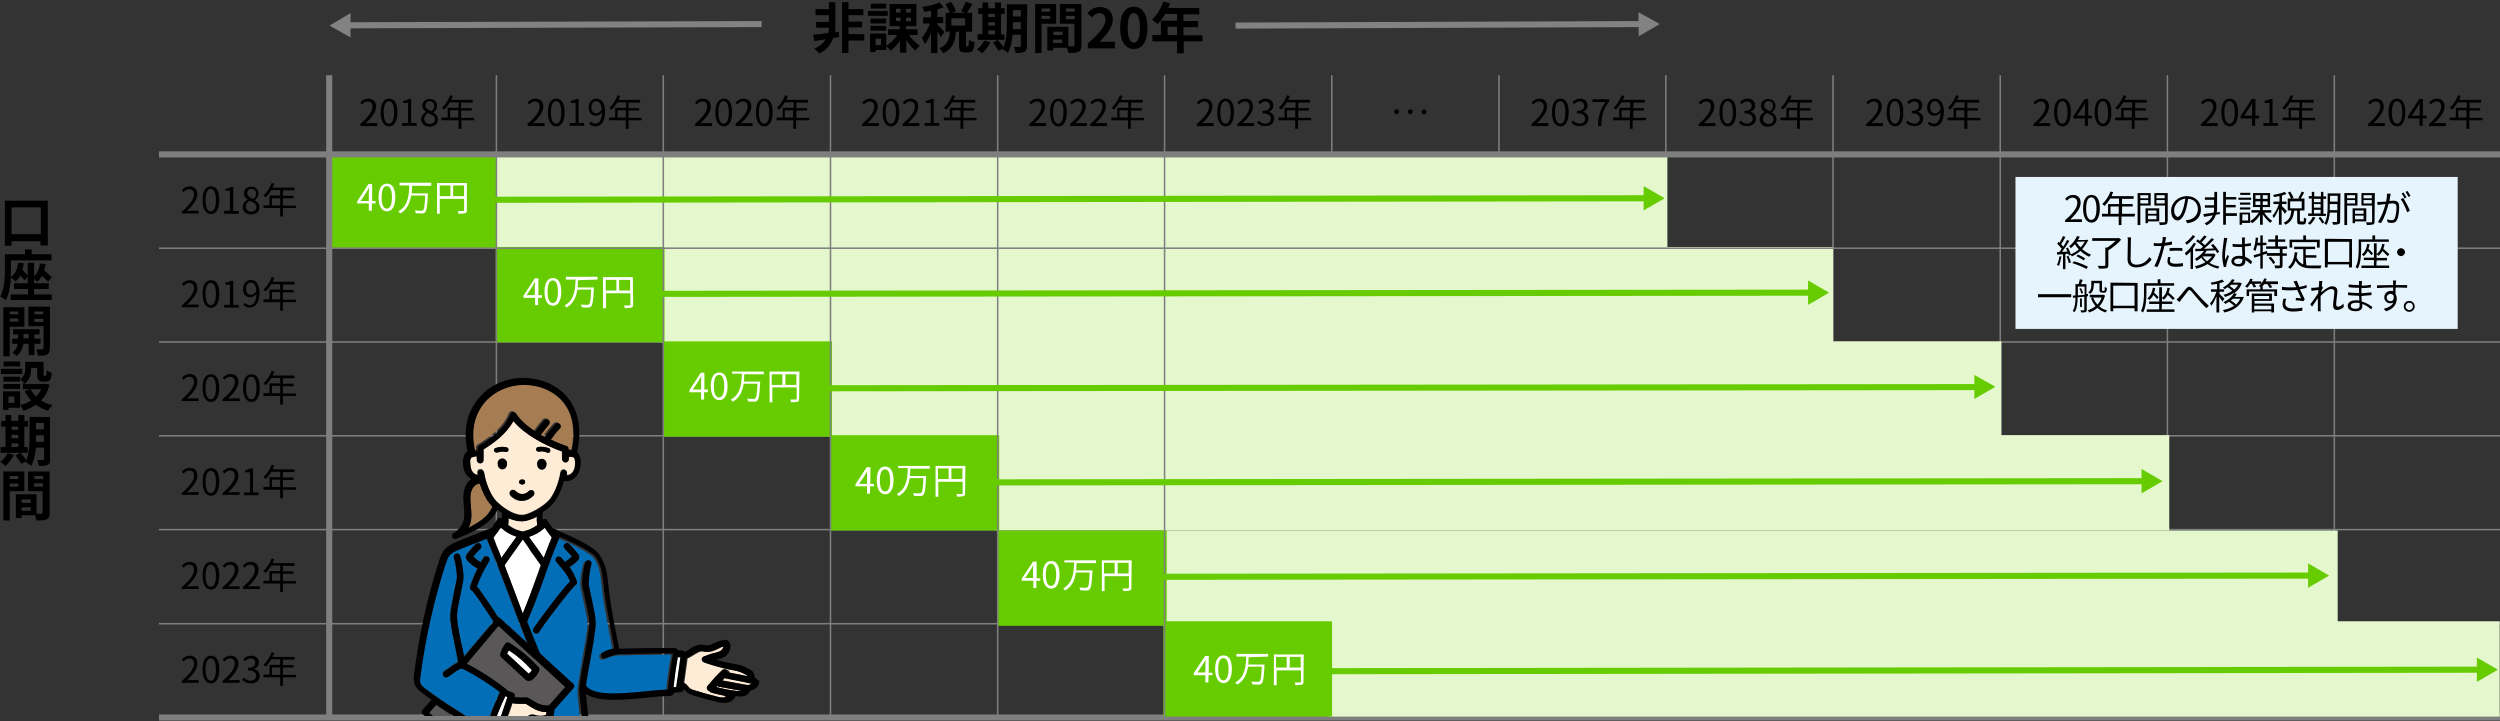 <?xml version="1.0" encoding="utf-8"?>
<!-- Generator: Adobe Illustrator 27.6.1, SVG Export Plug-In . SVG Version: 6.00 Build 0)  -->
<svg version="1.1" id="_レイヤー_2" xmlns="http://www.w3.org/2000/svg" xmlns:xlink="http://www.w3.org/1999/xlink" x="0px"
	 y="0px" viewBox="0 0 820.9 236.8" style="enable-background:new 0 0 820.9 236.8;" xml:space="preserve">
<rect x="0" y="0" width="820.9" height="236.8" fill="#333333" stroke="none"/>
<style type="text/css">
	.st0{fill:none;stroke:#7F7F7F;stroke-width:0.5;stroke-miterlimit:10;}
	.st1{fill:none;stroke:#7F7F7F;stroke-width:2;stroke-miterlimit:10;}
	.st2{fill:#E4F7CD;}
	.st3{fill:#66CC00;}
	.st4{fill:none;stroke:#66CC00;stroke-width:2;stroke-miterlimit:10;}
	.st5{fill:#FFFFFF;}
	.st6{fill:none;stroke:#828282;stroke-width:2;stroke-miterlimit:10;}
	.st7{fill:#828282;}
	.st8{fill:#E6F4FD;}
	.st9{clip-path:url(#SVGID_00000173879522826653338520000011493076583744470918_);}
	.st10{fill:#FFECD6;}
	.st11{fill:#036EB8;}
	.st12{fill:#A67C52;}
	.st13{fill:#595757;}
</style>
<g id="_レイヤー_3">
	<line class="st0" x1="52.2" y1="112.3" x2="820.9" y2="112.3"/>
	<line class="st0" x1="52.2" y1="143.1" x2="820.9" y2="143.1"/>
	<line class="st0" x1="52.2" y1="173.9" x2="820.9" y2="173.9"/>
	<line class="st0" x1="52.2" y1="204.8" x2="820.9" y2="204.8"/>
	<line class="st1" x1="52.2" y1="235.6" x2="820.9" y2="235.6"/>
	<line class="st0" x1="437.3" y1="24.7" x2="437.3" y2="235.4"/>
	<line class="st0" x1="492.2" y1="24.7" x2="492.2" y2="235.4"/>
	<line class="st0" x1="547" y1="24.7" x2="547" y2="235.4"/>
	<line class="st0" x1="601.9" y1="24.7" x2="601.9" y2="235.4"/>
	<line class="st0" x1="656.8" y1="24.7" x2="656.8" y2="235.4"/>
	<line class="st0" x1="711.7" y1="24.7" x2="711.7" y2="235.4"/>
	<line class="st0" x1="766.5" y1="24.7" x2="766.5" y2="235.4"/>
	<rect x="153.8" y="50.4" class="st2" width="393.7" height="31.3"/>
	<rect x="107.8" y="50.4" class="st3" width="55.4" height="31.3"/>
	<rect x="217" y="81.1" class="st2" width="384.9" height="31.3"/>
	<rect x="162.8" y="81.1" class="st3" width="55.4" height="31.3"/>
	<rect x="272.1" y="112.1" class="st2" width="385.1" height="31.3"/>
	<rect x="217.8" y="112.1" class="st3" width="55.4" height="31.3"/>
	<rect x="326.9" y="142.9" class="st2" width="385.4" height="31.3"/>
	<rect x="272.7" y="142.9" class="st3" width="55.4" height="31.3"/>
	<rect x="382" y="174.2" class="st2" width="385.6" height="31.3"/>
	<rect x="327.7" y="174.2" class="st3" width="55.4" height="31.3"/>
	<rect x="436.3" y="204" class="st2" width="384.5" height="31.3"/>
	<rect x="382" y="204" class="st3" width="55.4" height="31.3"/>
	<line class="st1" x1="52.2" y1="50.7" x2="820.9" y2="50.7"/>
	<line class="st0" x1="52.2" y1="81.5" x2="820.9" y2="81.5"/>
	<line class="st1" x1="108.1" y1="24.7" x2="108.1" y2="236.2"/>
	<line class="st0" x1="163" y1="24.7" x2="163" y2="236.2"/>
	<line class="st0" x1="217.8" y1="24.7" x2="217.8" y2="235.4"/>
	<line class="st0" x1="272.7" y1="24.7" x2="272.7" y2="235.4"/>
	<line class="st0" x1="327.6" y1="24.7" x2="327.6" y2="235.4"/>
	<line class="st0" x1="382.4" y1="24.7" x2="382.4" y2="235.4"/>
	<path d="M275.5,12.2l-1.9,0.3c-0.7,1.9-2,3.8-4.6,5.1c-0.4-0.5-1-1.2-1.6-1.6c1.8-0.8,3-1.9,3.7-3.1c-1.4,0.2-2.6,0.4-3.7,0.6
		l-0.4-2.1c1.3-0.1,3.1-0.3,5-0.6c0.1-0.6,0.2-1.2,0.2-1.7v0h-4.2V7.2h4.2V5h-4.4V3h4.4V0.7h2.1v8.4c0,0.4,0,0.9-0.1,1.5l1.3-0.2
		L275.5,12.2L275.5,12.2z M283.8,13.3h-5.2v4.1h-2.1V0.7h2.1V3h4.9v2h-4.9v2.1h4.5v1.9h-4.5v2.2h5.2V13.3L283.8,13.3z"/>
	<path d="M291.5,5.2H285V3.6h6.5V5.2z M298.5,11.5c0.9,1.4,2.3,2.7,3.5,3.5c-0.5,0.4-1.1,1.1-1.4,1.6c-1-0.8-2.1-2-3-3.4v4.1h-2.1
		v-3.9c-0.9,1.3-2,2.5-3.1,3.3c-0.3-0.5-0.9-1.2-1.4-1.6v1.3h-3.5v0.7h-1.8V11h5.3v4c1.4-0.8,2.7-2.1,3.6-3.5h-3V9.6h3.8v-1h-3.3
		V1.3h8.8v7.3h-3.4v1h3.8v1.9H298.5L298.5,11.5z M291,7.7h-5.2V6.1h5.2V7.7z M285.8,8.5h5.2v1.6h-5.2V8.5z M291,2.8h-5.1V1.2h5.1
		V2.8z M289.3,12.7h-1.8v2.1h1.8V12.7z M294.2,4.1h1.5V2.9h-1.5V4.1z M294.2,6.9h1.5V5.8h-1.5V6.9z M299.1,2.9h-1.6v1.2h1.6V2.9z
		 M299.1,5.8h-1.6v1.2h1.6V5.8z"/>
	<path d="M308.9,12.2c-0.2-0.5-0.6-1.2-1.1-1.8v7h-2.1v-6.5c-0.6,1.4-1.3,2.7-2,3.6c-0.2-0.6-0.6-1.5-1-2c1-1.2,2-3.1,2.7-4.8h-2.3
		v-2h2.6V3.5c-0.8,0.1-1.5,0.3-2.2,0.4c-0.1-0.5-0.4-1.2-0.6-1.6c2-0.3,4.2-0.9,5.6-1.5l1.4,1.6c-0.6,0.2-1.4,0.5-2.1,0.7v2.5h1.9v2
		h-1.9v0.5c0.5,0.4,2,2,2.3,2.4L308.9,12.2L308.9,12.2z M317.8,15.2c0.3,0,0.3-0.3,0.4-2.1c0.4,0.3,1.3,0.7,1.8,0.8
		c-0.2,2.6-0.7,3.3-2,3.3h-1.2c-1.6,0-1.9-0.6-1.9-2.5v-4.3h-1c-0.2,3.1-1,5.6-4.2,7.1c-0.2-0.5-0.8-1.3-1.2-1.7
		c2.7-1.1,3.2-3,3.4-5.4h-1.4V4.2h1.4c-0.3-0.8-0.9-1.9-1.4-2.8l1.8-0.8c0.6,1,1.4,2.2,1.6,3.1l-1.1,0.5h4.2l-1.4-0.5
		c0.5-0.8,1.1-2.1,1.5-3.1l2.2,0.7c-0.6,1-1.2,2.1-1.8,2.9h1.7v6.2h-2v4.3c0,0.5,0,0.6,0.3,0.6L317.8,15.2L317.8,15.2z M316.9,6
		h-4.5v2.4h4.5V6z"/>
	<path d="M325.2,13.9c-0.6,1.3-1.7,2.7-2.7,3.6c-0.4-0.4-1.2-1-1.7-1.3c0.9-0.7,1.9-1.8,2.4-2.9L325.2,13.9L325.2,13.9z M329.8,13.1
		H321v-1.9h1.6V4.6h-1.4V2.7h1.4V0.8h1.9v1.9h2.2V0.8h2v1.9h1.2v1.9h-1.2v6.7h1.1C329.8,11.3,329.8,13.1,329.8,13.1z M324.5,4.6v1
		h2.2v-1H324.5z M324.5,8.4h2.2V7.3h-2.2V8.4z M324.5,11.3h2.2V10h-2.2V11.3z M337.2,15c0,1.1-0.2,1.6-0.8,2
		c-0.6,0.3-1.5,0.4-2.9,0.4c-0.1-0.6-0.3-1.5-0.6-2c0.8,0.1,1.6,0,1.9,0c0.3,0,0.4-0.1,0.4-0.4v-3.6h-2.7c-0.2,2.1-0.6,4.4-1.6,6
		c-0.3-0.4-1.2-1-1.7-1.2c0-0.1,0.1-0.2,0.2-0.3l-1.5,0.8c-0.4-0.7-1.2-1.9-1.9-2.7l1.6-0.9c0.6,0.7,1.5,1.7,1.9,2.4
		c1-2.2,1.1-5.3,1.1-7.6V1.4h6.7L337.2,15L337.2,15z M335.2,9.5V7.3h-2.6V8c0,0.5,0,1,0,1.6L335.2,9.5L335.2,9.5z M332.6,3.3v2.1
		h2.6V3.3C335.2,3.3,332.6,3.3,332.6,3.3z"/>
	<path d="M342,7.8v9.6h-2.1V1.3h6.9v6.5H342L342,7.8z M342,2.8v1h2.8v-1H342z M344.8,6.2v-1H342v1C342,6.2,344.8,6.2,344.8,6.2z
		 M355.1,14.9c0,1.1-0.2,1.8-1,2.1c-0.7,0.4-1.8,0.4-3.3,0.4c0-0.5-0.2-1.1-0.5-1.7h-4.5v0.9h-1.9V8.8h6.9v6.4c0.7,0,1.4,0,1.6,0
		c0.3,0,0.4-0.1,0.4-0.4v-7H348V1.3h7.1L355.1,14.9L355.1,14.9z M345.9,10.4v1.1h3v-1.1H345.9z M348.8,14.2V13h-3v1.1H348.8z
		 M350,2.8v1h2.9v-1H350z M352.9,6.3V5.2H350v1.1H352.9z"/>
	<path d="M357.2,14.3c3.6-3.2,5.8-5.7,5.8-7.8c0-1.3-0.7-2.2-2-2.2c-1,0-1.8,0.6-2.5,1.4L357,4.3c1.2-1.3,2.4-2,4.2-2
		c2.5,0,4.2,1.6,4.2,4.1s-2,5-4.4,7.4c0.7-0.1,1.5-0.1,2.2-0.1h2.9v2.2h-8.9L357.2,14.3L357.2,14.3z"/>
	<path d="M367.8,9.1c0-4.6,1.8-6.9,4.5-6.9s4.5,2.3,4.5,6.9s-1.8,7-4.5,7S367.8,13.7,367.8,9.1z M374.3,9.1c0-3.7-0.9-4.8-2-4.8
		s-2,1.1-2,4.8s0.9,4.9,2,4.9S374.3,12.9,374.3,9.1z"/>
	<path d="M394.9,13.6h-6.2v3.9h-2.2v-3.9h-8.1v-2.1h2.8V6.8h5.3V4.6h-3.9c-0.7,1.3-1.6,2.4-2.5,3.3c-0.4-0.4-1.3-1.1-1.9-1.4
		c1.6-1.4,3-3.7,3.8-6l2.2,0.6c-0.2,0.5-0.4,1-0.6,1.5h10.2v2.1h-5.2v2.2h4.8v2h-4.8v2.7h6.2L394.9,13.6L394.9,13.6z M386.5,11.5
		V8.8h-3.1v2.7H386.5z"/>
	<path d="M118.3,40.7c2.8-2.4,4-4.2,4-5.7c0-1-0.5-1.7-1.6-1.7c-0.7,0-1.3,0.4-1.8,1l-0.6-0.6c0.7-0.8,1.5-1.3,2.6-1.3
		c1.6,0,2.6,1,2.6,2.6c0,1.8-1.4,3.5-3.4,5.5c0.5,0,1-0.1,1.4-0.1h2.4v1h-5.5L118.3,40.7L118.3,40.7z"/>
	<path d="M125,36.9c0-3.1,1.1-4.5,2.8-4.5s2.7,1.5,2.7,4.5s-1.1,4.6-2.7,4.6S125,40,125,36.9z M129.4,36.9c0-2.6-0.7-3.7-1.7-3.7
		s-1.7,1.1-1.7,3.7s0.7,3.7,1.7,3.7C128.7,40.6,129.4,39.5,129.4,36.9z"/>
	<path d="M132.1,40.4h1.9v-6.6h-1.6v-0.7c0.8-0.1,1.3-0.3,1.8-0.6h0.8v7.9h1.8v0.9h-4.8L132.1,40.4L132.1,40.4z"/>
	<path d="M138.3,39.2c0-1.2,0.8-2,1.6-2.4v-0.1c-0.6-0.4-1.2-1.1-1.2-2c0-1.3,1-2.2,2.4-2.2c1.5,0,2.4,1,2.4,2.3
		c0,0.9-0.6,1.7-1.2,2.1v0.1c0.8,0.4,1.5,1.1,1.5,2.3c0,1.3-1.1,2.3-2.8,2.3S138.3,40.5,138.3,39.2L138.3,39.2z M142.8,39.2
		c0-1.2-1.1-1.6-2.3-2.1c-0.7,0.5-1.2,1.2-1.2,2c0,0.9,0.8,1.6,1.8,1.6S142.8,40.1,142.8,39.2L142.8,39.2z M142.6,34.8
		c0-0.9-0.6-1.6-1.5-1.6c-0.8,0-1.4,0.6-1.4,1.4c0,1.1,0.9,1.5,2,1.9C142.3,36,142.6,35.4,142.6,34.8z"/>
	<path d="M155.8,39.5h-4.3v2.8h-0.9v-2.8H145v-0.9h2v-3.2h3.6v-1.8h-2.9c-0.5,0.9-1.2,1.7-1.8,2.4c-0.2-0.1-0.5-0.4-0.8-0.6
		c1.1-1,2.1-2.5,2.7-4.1l0.9,0.2c-0.2,0.4-0.4,0.9-0.6,1.3h7.1v0.9h-3.8v1.8h3.5v0.8h-3.5v2.4h4.3L155.8,39.5L155.8,39.5z
		 M150.5,38.6v-2.4h-2.7v2.4H150.5z"/>
	<line class="st4" x1="158.3" y1="65.6" x2="540.9" y2="65.1"/>
	<polygon class="st3" points="539.7,69.1 546.6,65.1 539.7,61.1 	"/>
	<path class="st5" d="M123.3,66.8h-1.2v2.4h-1v-2.4h-3.8v-0.7l3.7-5.7h1.2V66h1.2C123.3,66,123.3,66.8,123.3,66.8z M121.1,66v-2.7
		c0-0.4,0.1-1.1,0.1-1.6h-0.1c-0.2,0.4-0.5,0.9-0.7,1.3l-2,3H121.1z"/>
	<path class="st5" d="M124.3,64.8c0-3.1,1.1-4.5,2.8-4.5s2.7,1.5,2.7,4.5c0,3-1.1,4.6-2.7,4.6S124.3,67.9,124.3,64.8z M128.7,64.8
		c0-2.6-0.7-3.7-1.7-3.7s-1.7,1.1-1.7,3.7s0.7,3.7,1.7,3.7C128,68.5,128.7,67.4,128.7,64.8z"/>
	<path class="st5" d="M135.3,61c0,0.8-0.1,1.6-0.1,2.5h5.3c0,0,0,0.3,0,0.4c-0.2,3.9-0.4,5.3-0.9,5.8c-0.3,0.3-0.6,0.4-1,0.4
		s-1.3,0-2.1-0.1c0-0.3-0.1-0.6-0.3-0.9c0.9,0.1,1.8,0.1,2.1,0.1c0.3,0,0.4,0,0.6-0.2c0.4-0.3,0.6-1.6,0.7-4.8H135
		c-0.4,2.3-1.2,4.6-3.6,5.9c-0.1-0.2-0.4-0.5-0.6-0.7c3.3-1.8,3.5-5.5,3.6-8.5h-3.2v-0.9h10.4V61L135.3,61L135.3,61z"/>
	<path class="st5" d="M153.3,69c0,0.6-0.1,0.9-0.6,1c-0.4,0.1-1.1,0.2-2.1,0.2c-0.1-0.2-0.2-0.7-0.3-0.9c0.8,0,1.6,0,1.8,0
		c0.2,0,0.3-0.1,0.3-0.3v-3.7h-8v4.9h-0.9V60.1h9.8L153.3,69L153.3,69z M144.4,64.4h3.5v-3.5h-3.5V64.4z M152.4,64.4v-3.5h-3.6v3.5
		H152.4z"/>
	<line class="st6" x1="405.7" y1="8.4" x2="539.2" y2="7.9"/>
	<polygon class="st7" points="538.1,11.9 545,7.9 538,4 	"/>
	<line class="st6" x1="250.1" y1="7.9" x2="113.9" y2="8.3"/>
	<polygon class="st7" points="115.1,4.3 108.2,8.4 115.1,12.3 	"/>
	<line class="st4" x1="208" y1="96.5" x2="594.8" y2="96.1"/>
	<polygon class="st3" points="593.7,100.1 600.6,96.1 593.7,92.1 	"/>
	<path class="st5" d="M177.9,97.8h-1.2v2.4h-1v-2.4h-3.8v-0.7l3.7-5.7h1.2v5.5h1.2L177.9,97.8L177.9,97.8z M175.6,96.9v-2.7
		c0-0.4,0.1-1.1,0.1-1.6h-0.1c-0.2,0.4-0.5,0.9-0.7,1.3l-2,3C172.9,96.9,175.6,96.9,175.6,96.9z"/>
	<path class="st5" d="M178.8,95.8c0-3.1,1.1-4.5,2.8-4.5s2.7,1.5,2.7,4.5s-1.1,4.6-2.7,4.6S178.8,98.9,178.8,95.8z M183.2,95.8
		c0-2.6-0.7-3.7-1.7-3.7s-1.7,1.1-1.7,3.7s0.7,3.7,1.7,3.7S183.2,98.4,183.2,95.8z"/>
	<path class="st5" d="M189.8,92c0,0.8-0.1,1.6-0.1,2.4h5.3c0,0,0,0.3,0,0.4c-0.2,3.9-0.4,5.3-0.9,5.8c-0.3,0.3-0.6,0.4-1,0.4
		c-0.5,0-1.3,0-2.1-0.1c0-0.3-0.1-0.6-0.3-0.9c0.9,0.1,1.8,0.1,2.1,0.1c0.3,0,0.4,0,0.6-0.2c0.4-0.3,0.6-1.6,0.7-4.8h-4.5
		c-0.4,2.3-1.2,4.6-3.6,5.9c-0.1-0.2-0.4-0.5-0.6-0.7c3.3-1.8,3.5-5.5,3.6-8.5h-3.2v-0.9h10.4v0.9L189.8,92L189.8,92z"/>
	<path class="st5" d="M207.9,100c0,0.6-0.1,0.9-0.6,1c-0.4,0.1-1.1,0.2-2.1,0.2c-0.1-0.2-0.2-0.7-0.3-0.9c0.8,0,1.6,0,1.8,0
		c0.2,0,0.3-0.1,0.3-0.3v-3.7h-8v4.9H198V91h9.8L207.9,100L207.9,100z M198.9,95.4h3.5v-3.5h-3.5V95.4z M206.9,95.4v-3.5h-3.6v3.5
		H206.9z"/>
	<line class="st4" x1="262.5" y1="127.5" x2="649.5" y2="127.1"/>
	<polygon class="st3" points="648.3,131 655.2,127 648.3,123.1 	"/>
	<path class="st5" d="M232.4,128.8h-1.2v2.4h-1v-2.4h-3.8v-0.7l3.7-5.7h1.2v5.5h1.2L232.4,128.8L232.4,128.8z M230.2,127.9v-2.7
		c0-0.4,0.1-1.1,0.1-1.6h-0.1c-0.2,0.4-0.5,0.9-0.7,1.3l-2,3C227.5,127.9,230.2,127.9,230.2,127.9z"/>
	<path class="st5" d="M233.4,126.8c0-3.1,1.1-4.5,2.8-4.5s2.7,1.5,2.7,4.5s-1.1,4.6-2.7,4.6S233.4,129.8,233.4,126.8z M237.8,126.8
		c0-2.6-0.7-3.7-1.7-3.7s-1.7,1.1-1.7,3.7s0.7,3.7,1.7,3.7S237.8,129.4,237.8,126.8z"/>
	<path class="st5" d="M244.4,122.9c0,0.8-0.1,1.6-0.1,2.4h5.3c0,0,0,0.3,0,0.4c-0.2,3.9-0.4,5.3-0.9,5.8c-0.3,0.3-0.6,0.4-1,0.4
		c-0.5,0-1.3,0-2.1-0.1c0-0.3-0.1-0.6-0.3-0.9c0.9,0.1,1.8,0.1,2.1,0.1c0.3,0,0.4,0,0.6-0.2c0.4-0.3,0.6-1.6,0.7-4.8h-4.5
		c-0.4,2.4-1.2,4.6-3.6,5.9c-0.1-0.2-0.4-0.5-0.6-0.7c3.3-1.8,3.5-5.5,3.6-8.5h-3.2V122h10.4v0.9L244.4,122.9L244.4,122.9z"/>
	<path class="st5" d="M262.4,130.9c0,0.6-0.1,0.9-0.5,1c-0.4,0.1-1.1,0.2-2.1,0.2c0-0.2-0.2-0.6-0.3-0.9c0.8,0,1.6,0,1.8,0
		c0.2,0,0.3-0.1,0.3-0.3v-3.7h-8v4.9h-0.9V122h9.8L262.4,130.9L262.4,130.9z M253.4,126.4h3.5v-3.5h-3.5L253.4,126.4L253.4,126.4z
		 M261.5,126.4v-3.5h-3.6v3.5H261.5z"/>
	<line class="st4" x1="317.1" y1="158.4" x2="704.4" y2="158"/>
	<polygon class="st3" points="703.2,162 710.1,158 703.2,154 	"/>
	<path class="st5" d="M286.9,159.7h-1.2v2.4h-1v-2.4h-3.8V159l3.7-5.6h1.2v5.5h1.2V159.7L286.9,159.7z M284.7,158.9v-2.7
		c0-0.4,0-1.1,0.1-1.6h0c-0.2,0.4-0.5,0.9-0.7,1.3l-2,3H284.7L284.7,158.9z"/>
	<path class="st5" d="M287.9,157.7c0-3.1,1.1-4.5,2.8-4.5s2.7,1.5,2.7,4.5s-1.1,4.6-2.7,4.6S287.9,160.8,287.9,157.7z M292.3,157.7
		c0-2.6-0.7-3.6-1.7-3.6s-1.7,1.1-1.7,3.6s0.7,3.7,1.7,3.7S292.3,160.3,292.3,157.7z"/>
	<path class="st5" d="M298.9,153.9c0,0.8-0.1,1.6-0.1,2.4h5.3c0,0,0,0.3,0,0.4c-0.2,3.9-0.4,5.3-0.9,5.8c-0.3,0.3-0.6,0.4-1,0.4
		c-0.5,0-1.3,0-2.1-0.1c0-0.3-0.1-0.6-0.3-0.9c0.9,0.1,1.8,0.1,2.1,0.1c0.3,0,0.4,0,0.6-0.2c0.4-0.3,0.6-1.6,0.7-4.8h-4.5
		c-0.4,2.4-1.2,4.6-3.6,5.9c-0.1-0.2-0.4-0.5-0.6-0.7c3.3-1.8,3.5-5.5,3.6-8.5h-3.2V153h10.4v0.9L298.9,153.9L298.9,153.9z"/>
	<path class="st5" d="M316.9,161.9c0,0.6-0.1,0.9-0.5,1c-0.4,0.1-1.1,0.2-2.1,0.2c0-0.2-0.2-0.6-0.3-0.9c0.8,0,1.6,0,1.8,0
		c0.2,0,0.3-0.1,0.3-0.3v-3.7h-8v4.9h-0.9v-10.1h9.8L316.9,161.9L316.9,161.9z M308,157.3h3.5v-3.5H308V157.3z M316,157.3v-3.5h-3.6
		v3.5H316z"/>
	<line class="st4" x1="371.6" y1="189.4" x2="759.1" y2="189"/>
	<polygon class="st3" points="757.9,193 764.8,189 757.9,185 	"/>
	<path class="st5" d="M341.5,190.7h-1.2v2.4h-1v-2.4h-3.8V190l3.7-5.6h1.2v5.5h1.2V190.7L341.5,190.7z M339.2,189.8v-2.7
		c0-0.4,0-1.1,0.1-1.6h0c-0.2,0.4-0.5,0.9-0.7,1.3l-2,3H339.2L339.2,189.8z"/>
	<path class="st5" d="M342.4,188.7c0-3.1,1.1-4.5,2.8-4.5s2.7,1.5,2.7,4.5s-1.1,4.6-2.7,4.6S342.4,191.8,342.4,188.7z M346.8,188.7
		c0-2.6-0.7-3.6-1.7-3.6s-1.7,1.1-1.7,3.6s0.7,3.7,1.7,3.7S346.8,191.3,346.8,188.7z"/>
	<path class="st5" d="M353.5,184.9c0,0.8-0.1,1.6-0.1,2.4h5.3c0,0,0,0.3,0,0.4c-0.2,3.9-0.4,5.3-0.9,5.8c-0.3,0.3-0.6,0.4-1,0.4
		c-0.5,0-1.3,0-2.1-0.1c0-0.3-0.1-0.6-0.3-0.9c0.9,0.1,1.8,0.1,2.1,0.1c0.3,0,0.4,0,0.6-0.2c0.4-0.3,0.6-1.6,0.7-4.8h-4.5
		c-0.4,2.4-1.2,4.6-3.6,5.9c-0.1-0.2-0.4-0.5-0.6-0.7c3.3-1.8,3.5-5.5,3.6-8.5h-3.2V184h10.4v0.9L353.5,184.9L353.5,184.9z"/>
	<path class="st5" d="M371.5,192.9c0,0.6-0.1,0.9-0.5,1c-0.4,0.1-1.1,0.2-2.1,0.2c0-0.2-0.2-0.6-0.3-0.9c0.8,0,1.6,0,1.8,0
		c0.2,0,0.3-0.1,0.3-0.3v-3.7h-8v4.9h-0.9v-10.1h9.8L371.5,192.9L371.5,192.9z M362.5,188.3h3.5v-3.5h-3.5V188.3z M370.6,188.3v-3.5
		h-3.6v3.5H370.6z"/>
	<line class="st4" x1="428.1" y1="220.4" x2="814.5" y2="219.9"/>
	<polygon class="st3" points="813.3,223.9 820.2,219.9 813.3,215.9 	"/>
	<path class="st5" d="M398,221.7h-1.2v2.4h-1v-2.4H392v-0.7l3.7-5.6h1.2v5.5h1.2V221.7L398,221.7z M395.8,220.8v-2.7
		c0-0.4,0-1.1,0.1-1.6h0c-0.2,0.4-0.5,0.9-0.7,1.3l-2,3H395.8L395.8,220.8z"/>
	<path class="st5" d="M399,219.7c0-3.1,1.1-4.5,2.8-4.5s2.7,1.5,2.7,4.5s-1.1,4.6-2.7,4.6S399,222.7,399,219.7z M403.4,219.7
		c0-2.6-0.7-3.6-1.7-3.6s-1.7,1.1-1.7,3.6s0.7,3.7,1.7,3.7S403.4,222.3,403.4,219.7z"/>
	<path class="st5" d="M410,215.8c0,0.8-0.1,1.6-0.1,2.4h5.3c0,0,0,0.3,0,0.4c-0.2,3.9-0.4,5.3-0.9,5.8c-0.3,0.3-0.6,0.4-1,0.4
		c-0.5,0-1.3,0-2.1-0.1c0-0.3-0.1-0.6-0.3-0.9c0.9,0.1,1.8,0.1,2.1,0.1c0.3,0,0.4,0,0.6-0.2c0.4-0.3,0.6-1.6,0.7-4.8h-4.5
		c-0.4,2.4-1.2,4.6-3.6,5.9c-0.1-0.2-0.4-0.5-0.6-0.7c3.3-1.8,3.5-5.5,3.6-8.5h-3.2v-0.9h10.4v0.9L410,215.8L410,215.8z"/>
	<path class="st5" d="M428,223.8c0,0.6-0.1,0.9-0.5,1c-0.4,0.1-1.1,0.2-2.1,0.2c0-0.2-0.2-0.6-0.3-0.9c0.8,0,1.6,0,1.8,0
		c0.2,0,0.3-0.1,0.3-0.3v-3.7h-8v4.9h-0.9v-10.1h9.8L428,223.8L428,223.8z M419,219.2h3.5v-3.5H419V219.2z M427.1,219.2v-3.5h-3.6
		v3.5H427.1z"/>
	<path d="M59.7,69.5c2.8-2.4,4-4.2,4-5.7c0-1-0.5-1.7-1.6-1.7c-0.7,0-1.3,0.4-1.8,1l-0.6-0.6c0.7-0.8,1.5-1.3,2.6-1.3
		c1.6,0,2.5,1,2.5,2.6c0,1.7-1.4,3.5-3.4,5.5c0.5,0,1-0.1,1.4-0.1h2.4v0.9h-5.5L59.7,69.5L59.7,69.5z"/>
	<path d="M66.5,65.7c0-3.1,1.1-4.5,2.8-4.5s2.7,1.5,2.7,4.5c0,3-1.1,4.6-2.7,4.6S66.5,68.8,66.5,65.7z M70.9,65.7
		c0-2.6-0.7-3.7-1.7-3.7s-1.7,1.1-1.7,3.7s0.7,3.7,1.7,3.7S70.9,68.3,70.9,65.7z"/>
	<path d="M73.6,69.2h1.9v-6.6H74V62c0.8-0.1,1.3-0.3,1.8-0.6h0.8v7.9h1.8v0.9h-4.8L73.6,69.2L73.6,69.2z"/>
	<path d="M79.7,68c0-1.2,0.8-2,1.6-2.4v-0.1c-0.7-0.4-1.2-1.1-1.2-2c0-1.3,1-2.2,2.4-2.2c1.5,0,2.4,1,2.4,2.3c0,0.9-0.7,1.7-1.2,2.1
		v0.1c0.8,0.4,1.5,1.1,1.5,2.3c0,1.3-1.1,2.3-2.8,2.3S79.7,69.3,79.7,68L79.7,68z M84.2,68c0-1.2-1.1-1.6-2.3-2.1
		c-0.7,0.5-1.2,1.2-1.2,2c0,0.9,0.8,1.6,1.8,1.6S84.2,68.9,84.2,68L84.2,68z M84.1,63.6c0-0.9-0.6-1.6-1.5-1.6
		c-0.8,0-1.4,0.6-1.4,1.4c0,1.1,0.9,1.5,2,1.9C83.7,64.9,84.1,64.3,84.1,63.6z"/>
	<path d="M97.2,68.3h-4.3v2.8H92v-2.8h-5.5v-0.9h2v-3.2H92v-1.8h-2.9c-0.5,0.9-1.2,1.7-1.8,2.4c-0.2-0.1-0.5-0.4-0.8-0.6
		c1.1-1,2.1-2.5,2.7-4.1l0.9,0.2c-0.2,0.4-0.4,0.8-0.6,1.3h7.2v0.9h-3.8v1.8h3.5v0.8h-3.5v2.4h4.3L97.2,68.3L97.2,68.3z M92,67.5
		v-2.4h-2.7v2.4H92z"/>
	<path d="M59.7,100.3c2.8-2.4,4-4.2,4-5.7c0-1-0.5-1.7-1.6-1.7c-0.7,0-1.3,0.4-1.8,1l-0.6-0.6c0.7-0.8,1.5-1.3,2.6-1.3
		c1.6,0,2.5,1,2.5,2.6c0,1.8-1.4,3.5-3.4,5.5c0.5,0,1-0.1,1.4-0.1h2.4v0.9h-5.5L59.7,100.3L59.7,100.3z"/>
	<path d="M66.5,96.5c0-3.1,1.1-4.5,2.8-4.5s2.7,1.5,2.7,4.5s-1.1,4.6-2.7,4.6S66.5,99.6,66.5,96.5z M70.9,96.5
		c0-2.6-0.7-3.6-1.7-3.6s-1.7,1.1-1.7,3.6s0.7,3.7,1.7,3.7S70.9,99.1,70.9,96.5z"/>
	<path d="M73.6,100.1h1.9v-6.6H74v-0.7c0.8-0.1,1.3-0.3,1.8-0.6h0.8v7.9h1.8v0.9h-4.8L73.6,100.1L73.6,100.1z"/>
	<path d="M80.5,99.5c0.4,0.4,0.9,0.7,1.5,0.7c1.1,0,2.1-0.9,2.2-3.7c-0.5,0.7-1.3,1.1-2,1.1c-1.5,0-2.4-0.9-2.4-2.8
		c0-1.7,1.2-2.9,2.5-2.9c1.7,0,2.9,1.4,2.9,4.2c0,3.6-1.5,4.9-3.2,4.9c-0.9,0-1.6-0.4-2.1-0.9L80.5,99.5L80.5,99.5z M84.2,95.6
		c-0.1-1.8-0.8-2.8-1.9-2.8c-0.8,0-1.5,0.8-1.5,2s0.5,2,1.6,2C82.9,96.8,83.6,96.5,84.2,95.6L84.2,95.6z"/>
	<path d="M97.2,99.2h-4.3v2.8H92v-2.8h-5.5v-0.9h2v-3.2H92v-1.8h-2.9c-0.5,0.9-1.2,1.7-1.8,2.4c-0.2-0.1-0.5-0.4-0.8-0.6
		c1.1-1,2.1-2.5,2.7-4.1l0.9,0.2c-0.2,0.4-0.4,0.8-0.6,1.3h7.2v0.9h-3.8v1.8h3.5v0.8h-3.5v2.4h4.3L97.2,99.2L97.2,99.2z M92,98.3
		v-2.4h-2.7v2.4H92z"/>
	<path d="M59.7,131.1c2.8-2.4,4-4.2,4-5.7c0-1-0.5-1.7-1.6-1.7c-0.7,0-1.3,0.4-1.8,1l-0.6-0.6c0.7-0.8,1.5-1.3,2.6-1.3
		c1.6,0,2.5,1,2.5,2.6c0,1.8-1.4,3.5-3.4,5.5c0.5,0,1-0.1,1.4-0.1h2.4v0.9h-5.5L59.7,131.1L59.7,131.1z"/>
	<path d="M66.5,127.4c0-3.1,1.1-4.5,2.8-4.5s2.7,1.5,2.7,4.5c0,3-1.1,4.6-2.7,4.6S66.5,130.4,66.5,127.4z M70.9,127.4
		c0-2.6-0.7-3.7-1.7-3.7s-1.7,1.1-1.7,3.7c0,2.6,0.7,3.7,1.7,3.7S70.9,130,70.9,127.4z"/>
	<path d="M73.1,131.1c2.8-2.4,4-4.2,4-5.7c0-1-0.5-1.7-1.6-1.7c-0.7,0-1.3,0.4-1.8,1l-0.6-0.6c0.7-0.8,1.5-1.3,2.6-1.3
		c1.6,0,2.6,1,2.6,2.6c0,1.8-1.4,3.5-3.4,5.5c0.5,0,1-0.1,1.4-0.1h2.4v0.9H73L73.1,131.1L73.1,131.1z"/>
	<path d="M79.8,127.4c0-3.1,1.1-4.5,2.8-4.5s2.7,1.5,2.7,4.5c0,3-1.1,4.6-2.7,4.6S79.8,130.4,79.8,127.4z M84.2,127.4
		c0-2.6-0.7-3.7-1.7-3.7s-1.7,1.1-1.7,3.7c0,2.6,0.7,3.7,1.7,3.7S84.2,130,84.2,127.4z"/>
	<path d="M97.2,130h-4.3v2.8H92V130h-5.5v-0.9h2v-3.2H92v-1.8h-2.9c-0.5,0.9-1.2,1.7-1.8,2.4c-0.2-0.1-0.5-0.4-0.8-0.6
		c1.1-1,2.1-2.5,2.7-4.1l0.9,0.2c-0.2,0.4-0.4,0.8-0.6,1.3h7.2v0.9h-3.8v1.8h3.5v0.8h-3.5v2.4h4.3L97.2,130L97.2,130z M92,129.1
		v-2.4h-2.7v2.4H92z"/>
	<path d="M59.7,161.9c2.8-2.4,4-4.2,4-5.7c0-1-0.5-1.7-1.6-1.7c-0.7,0-1.3,0.4-1.8,1l-0.6-0.6c0.7-0.8,1.5-1.3,2.6-1.3
		c1.6,0,2.5,1,2.5,2.6c0,1.8-1.4,3.5-3.4,5.5c0.5,0,1-0.1,1.4-0.1h2.4v0.9h-5.5L59.7,161.9L59.7,161.9z"/>
	<path d="M66.5,158.2c0-3.1,1.1-4.5,2.8-4.5s2.7,1.5,2.7,4.5s-1.1,4.6-2.7,4.6S66.5,161.2,66.5,158.2z M70.9,158.2
		c0-2.6-0.7-3.6-1.7-3.6s-1.7,1.1-1.7,3.6s0.7,3.7,1.7,3.7S70.9,160.8,70.9,158.2z"/>
	<path d="M73.1,161.9c2.8-2.4,4-4.2,4-5.7c0-1-0.5-1.7-1.6-1.7c-0.7,0-1.3,0.4-1.8,1l-0.6-0.6c0.7-0.8,1.5-1.3,2.6-1.3
		c1.6,0,2.6,1,2.6,2.6c0,1.8-1.4,3.5-3.4,5.5c0.5,0,1-0.1,1.4-0.1h2.4v0.9H73L73.1,161.9L73.1,161.9z"/>
	<path d="M80.2,161.7h1.9v-6.6h-1.6v-0.7c0.8-0.1,1.3-0.4,1.8-0.6h0.8v7.9h1.8v0.9h-4.8L80.2,161.7L80.2,161.7z"/>
	<path d="M97.2,160.8h-4.3v2.8H92v-2.8h-5.5v-0.9h2v-3.2H92v-1.8h-2.9c-0.5,0.9-1.2,1.7-1.8,2.4c-0.2-0.1-0.5-0.4-0.8-0.6
		c1.1-1,2.1-2.5,2.7-4.1l0.9,0.2c-0.2,0.4-0.4,0.9-0.6,1.3h7.2v0.9h-3.8v1.8h3.5v0.8h-3.5v2.4h4.3L97.2,160.8L97.2,160.8z M92,159.9
		v-2.4h-2.7v2.4H92z"/>
	<path d="M59.7,192.8c2.8-2.4,4-4.2,4-5.7c0-1-0.5-1.7-1.6-1.7c-0.7,0-1.3,0.4-1.8,1l-0.6-0.6c0.7-0.8,1.5-1.3,2.6-1.3
		c1.6,0,2.5,1,2.5,2.6c0,1.8-1.4,3.5-3.4,5.5c0.5,0,1-0.1,1.4-0.1h2.4v0.9h-5.5L59.7,192.8L59.7,192.8z"/>
	<path d="M66.5,189c0-3.1,1.1-4.5,2.8-4.5s2.7,1.5,2.7,4.5s-1.1,4.6-2.7,4.6S66.5,192.1,66.5,189z M70.9,189c0-2.6-0.7-3.6-1.7-3.6
		s-1.7,1.1-1.7,3.6s0.7,3.7,1.7,3.7S70.9,191.6,70.9,189z"/>
	<path d="M73.1,192.8c2.8-2.4,4-4.2,4-5.7c0-1-0.5-1.7-1.6-1.7c-0.7,0-1.3,0.4-1.8,1l-0.6-0.6c0.7-0.8,1.5-1.3,2.6-1.3
		c1.6,0,2.6,1,2.6,2.6c0,1.8-1.4,3.5-3.4,5.5c0.5,0,1-0.1,1.4-0.1h2.4v0.9H73L73.1,192.8L73.1,192.8z"/>
	<path d="M79.7,192.8c2.8-2.4,4-4.2,4-5.7c0-1-0.5-1.7-1.6-1.7c-0.7,0-1.3,0.4-1.8,1l-0.6-0.6c0.7-0.8,1.5-1.3,2.6-1.3
		c1.6,0,2.6,1,2.6,2.6c0,1.8-1.4,3.5-3.4,5.5c0.5,0,1-0.1,1.4-0.1h2.4v0.9h-5.5L79.7,192.8L79.7,192.8z"/>
	<path d="M97.2,191.6h-4.3v2.8H92v-2.8h-5.5v-0.9h2v-3.2H92v-1.8h-2.9c-0.5,0.9-1.2,1.7-1.8,2.4c-0.2-0.1-0.5-0.4-0.8-0.6
		c1.1-1,2.1-2.5,2.7-4.1l0.9,0.2c-0.2,0.4-0.4,0.9-0.6,1.3h7.2v0.9h-3.8v1.8h3.5v0.8h-3.5v2.4h4.3L97.2,191.6L97.2,191.6z M92,190.7
		v-2.4h-2.7v2.4H92z"/>
	<path d="M59.7,223.6c2.8-2.4,4-4.2,4-5.7c0-1-0.5-1.7-1.6-1.7c-0.7,0-1.3,0.4-1.8,1l-0.6-0.6c0.7-0.8,1.5-1.3,2.6-1.3
		c1.6,0,2.5,1,2.5,2.6c0,1.8-1.4,3.5-3.4,5.5c0.5,0,1-0.1,1.4-0.1h2.4v0.9h-5.5L59.7,223.6L59.7,223.6z"/>
	<path d="M66.5,219.8c0-3.1,1.1-4.5,2.8-4.5s2.7,1.5,2.7,4.5s-1.1,4.6-2.7,4.6S66.5,222.9,66.5,219.8z M70.9,219.8
		c0-2.6-0.7-3.6-1.7-3.6s-1.7,1.1-1.7,3.6s0.7,3.7,1.7,3.7S70.9,222.4,70.9,219.8z"/>
	<path d="M73.1,223.6c2.8-2.4,4-4.2,4-5.7c0-1-0.5-1.7-1.6-1.7c-0.7,0-1.3,0.4-1.8,1l-0.6-0.6c0.7-0.8,1.5-1.3,2.6-1.3
		c1.6,0,2.6,1,2.6,2.6c0,1.8-1.4,3.5-3.4,5.5c0.5,0,1-0.1,1.4-0.1h2.4v0.9H73L73.1,223.6L73.1,223.6z"/>
	<path d="M79.5,223.2l0.6-0.7c0.5,0.5,1.2,1,2.2,1s1.8-0.6,1.8-1.6s-0.7-1.8-2.7-1.8v-0.8c1.8,0,2.4-0.7,2.4-1.7
		c0-0.9-0.6-1.4-1.5-1.4c-0.7,0-1.3,0.4-1.8,0.9l-0.6-0.7c0.7-0.6,1.4-1.1,2.5-1.1c1.5,0,2.6,0.8,2.6,2.2c0,1.1-0.6,1.8-1.6,2.1v0.1
		c1,0.2,1.9,1,1.9,2.2c0,1.6-1.3,2.5-2.8,2.5C81,224.4,80.1,223.8,79.5,223.2L79.5,223.2z"/>
	<path d="M97.2,222.4h-4.3v2.8H92v-2.8h-5.5v-0.9h2v-3.2H92v-1.8h-2.9c-0.5,0.9-1.2,1.7-1.8,2.4c-0.2-0.1-0.5-0.4-0.8-0.6
		c1.1-1,2.1-2.5,2.7-4.1l0.9,0.2c-0.2,0.4-0.4,0.9-0.6,1.3h7.2v0.9h-3.8v1.8h3.5v0.8h-3.5v2.4h4.3L97.2,222.4L97.2,222.4z M92,221.6
		v-2.4h-2.7v2.4H92z"/>
	<path d="M173.2,40.7c2.8-2.4,4-4.2,4-5.7c0-1-0.5-1.7-1.6-1.7c-0.7,0-1.3,0.4-1.8,1l-0.6-0.6c0.7-0.8,1.5-1.3,2.6-1.3
		c1.6,0,2.6,1,2.6,2.6c0,1.8-1.4,3.5-3.4,5.5c0.5,0,1-0.1,1.4-0.1h2.4v1h-5.5L173.2,40.7L173.2,40.7z"/>
	<path d="M179.9,36.9c0-3.1,1.1-4.5,2.8-4.5s2.7,1.5,2.7,4.5s-1.1,4.6-2.7,4.6S179.9,40,179.9,36.9z M184.3,36.9
		c0-2.6-0.7-3.7-1.7-3.7s-1.7,1.1-1.7,3.7s0.7,3.7,1.7,3.7S184.3,39.5,184.3,36.9z"/>
	<path d="M187.1,40.4h1.9v-6.6h-1.6v-0.7c0.8-0.1,1.3-0.3,1.8-0.6h0.8v7.9h1.8v0.9H187L187.1,40.4L187.1,40.4z"/>
	<path d="M194,39.9c0.4,0.4,0.9,0.7,1.5,0.7c1.1,0,2.1-0.9,2.2-3.7c-0.5,0.7-1.3,1.1-2,1.1c-1.5,0-2.4-1-2.4-2.8
		c0-1.7,1.1-2.8,2.5-2.8c1.7,0,2.9,1.4,2.9,4.2c0,3.6-1.5,4.9-3.2,4.9c-0.9,0-1.6-0.4-2.1-0.9L194,39.9L194,39.9z M197.6,36
		c-0.1-1.8-0.8-2.8-1.9-2.8c-0.8,0-1.5,0.8-1.5,2s0.5,2,1.6,2C196.4,37.2,197,36.8,197.6,36L197.6,36z"/>
	<path d="M210.7,39.5h-4.3v2.8h-0.9v-2.8h-5.5v-0.9h2v-3.2h3.6v-1.8h-2.9c-0.5,0.9-1.2,1.7-1.8,2.4c-0.2-0.1-0.5-0.4-0.8-0.6
		c1.1-1,2.1-2.5,2.7-4.1l0.9,0.2c-0.2,0.4-0.4,0.9-0.6,1.3h7.1v0.9h-3.8v1.8h3.5v0.8h-3.5v2.4h4.3L210.7,39.5L210.7,39.5z
		 M205.5,38.6v-2.4h-2.7v2.4H205.5z"/>
	<path d="M228.2,40.7c2.8-2.4,4-4.2,4-5.7c0-1-0.5-1.7-1.6-1.7c-0.7,0-1.3,0.4-1.8,1l-0.6-0.6c0.7-0.8,1.5-1.3,2.6-1.3
		c1.6,0,2.6,1,2.6,2.6c0,1.8-1.4,3.5-3.4,5.5c0.5,0,1-0.1,1.4-0.1h2.4v1h-5.5L228.2,40.7L228.2,40.7z"/>
	<path d="M234.9,36.9c0-3.1,1.1-4.5,2.8-4.5s2.7,1.5,2.7,4.5s-1.1,4.6-2.7,4.6S234.9,40,234.9,36.9z M239.3,36.9
		c0-2.6-0.7-3.7-1.7-3.7s-1.7,1.1-1.7,3.7s0.7,3.7,1.7,3.7S239.3,39.5,239.3,36.9z"/>
	<path d="M241.5,40.7c2.8-2.4,4-4.2,4-5.7c0-1-0.5-1.7-1.6-1.7c-0.7,0-1.3,0.4-1.8,1l-0.6-0.6c0.7-0.8,1.5-1.3,2.6-1.3
		c1.6,0,2.6,1,2.6,2.6c0,1.8-1.4,3.5-3.4,5.5c0.5,0,1-0.1,1.4-0.1h2.4v1h-5.5L241.5,40.7L241.5,40.7z"/>
	<path d="M248.2,36.9c0-3.1,1.1-4.5,2.8-4.5s2.7,1.5,2.7,4.5s-1.1,4.6-2.7,4.6S248.2,40,248.2,36.9z M252.6,36.9
		c0-2.6-0.7-3.7-1.7-3.7s-1.7,1.1-1.7,3.7s0.7,3.7,1.7,3.7S252.6,39.5,252.6,36.9z"/>
	<path d="M265.7,39.5h-4.3v2.8h-0.9v-2.8h-5.5v-0.9h2v-3.2h3.6v-1.8h-2.9c-0.5,0.9-1.2,1.7-1.8,2.4c-0.2-0.1-0.5-0.4-0.8-0.6
		c1.1-1,2.1-2.5,2.7-4.1l0.9,0.2c-0.2,0.4-0.4,0.9-0.5,1.3h7.1v0.9h-3.8v1.8h3.5v0.8h-3.5v2.4h4.3L265.7,39.5L265.7,39.5z
		 M260.4,38.6v-2.4h-2.7v2.4H260.4z"/>
	<path d="M283.1,40.7c2.8-2.4,4-4.2,4-5.7c0-1-0.5-1.7-1.6-1.7c-0.7,0-1.3,0.4-1.8,1l-0.6-0.6c0.7-0.8,1.5-1.3,2.6-1.3
		c1.6,0,2.5,1,2.5,2.6c0,1.8-1.4,3.5-3.4,5.5c0.5,0,1-0.1,1.4-0.1h2.4v1h-5.5L283.1,40.7L283.1,40.7z"/>
	<path d="M289.8,36.9c0-3.1,1.1-4.5,2.8-4.5s2.7,1.5,2.7,4.5s-1.1,4.6-2.7,4.6S289.8,40,289.8,36.9z M294.2,36.9
		c0-2.6-0.7-3.7-1.7-3.7s-1.7,1.1-1.7,3.7s0.7,3.7,1.7,3.7S294.2,39.5,294.2,36.9z"/>
	<path d="M296.4,40.7c2.8-2.4,4-4.2,4-5.7c0-1-0.5-1.7-1.6-1.7c-0.7,0-1.3,0.4-1.8,1l-0.6-0.6c0.7-0.8,1.5-1.3,2.6-1.3
		c1.6,0,2.5,1,2.5,2.6c0,1.8-1.4,3.5-3.4,5.5c0.5,0,1-0.1,1.4-0.1h2.4v1h-5.5L296.4,40.7L296.4,40.7z"/>
	<path d="M303.6,40.4h2v-6.6H304v-0.7c0.8-0.1,1.3-0.3,1.8-0.6h0.8v7.9h1.8v0.9h-4.8L303.6,40.4L303.6,40.4z"/>
	<path d="M320.6,39.5h-4.3v2.8h-0.9v-2.8h-5.5v-0.9h2v-3.2h3.6v-1.8h-2.9c-0.5,0.9-1.2,1.7-1.8,2.4c-0.2-0.1-0.5-0.4-0.8-0.6
		c1.1-1,2.1-2.5,2.7-4.1l0.9,0.2c-0.2,0.4-0.4,0.9-0.5,1.3h7.1v0.9h-3.8v1.8h3.5v0.8h-3.5v2.4h4.3L320.6,39.5L320.6,39.5z
		 M315.4,38.6v-2.4h-2.7v2.4H315.4z"/>
	<path d="M338,40.7c2.8-2.4,4-4.2,4-5.7c0-1-0.5-1.7-1.6-1.7c-0.7,0-1.3,0.4-1.8,1l-0.6-0.6c0.7-0.8,1.5-1.3,2.6-1.3
		c1.6,0,2.5,1,2.5,2.6c0,1.8-1.4,3.5-3.4,5.5c0.5,0,1-0.1,1.4-0.1h2.4v1H338L338,40.7L338,40.7z"/>
	<path d="M344.8,36.9c0-3.1,1.1-4.5,2.8-4.5s2.7,1.5,2.7,4.5s-1.1,4.6-2.7,4.6S344.8,40,344.8,36.9z M349.2,36.9
		c0-2.6-0.7-3.7-1.7-3.7s-1.7,1.1-1.7,3.7s0.7,3.7,1.7,3.7S349.2,39.5,349.2,36.9z"/>
	<path d="M351.4,40.7c2.8-2.4,4-4.2,4-5.7c0-1-0.5-1.7-1.6-1.7c-0.7,0-1.3,0.4-1.8,1l-0.6-0.6c0.7-0.8,1.5-1.3,2.6-1.3
		c1.6,0,2.5,1,2.5,2.6c0,1.8-1.4,3.5-3.4,5.5c0.5,0,1-0.1,1.4-0.1h2.4v1h-5.5L351.4,40.7L351.4,40.7z"/>
	<path d="M358,40.7c2.8-2.4,4-4.2,4-5.7c0-1-0.5-1.7-1.6-1.7c-0.7,0-1.3,0.4-1.8,1l-0.6-0.6c0.7-0.8,1.5-1.3,2.6-1.3
		c1.6,0,2.5,1,2.5,2.6c0,1.8-1.4,3.5-3.4,5.5c0.5,0,1-0.1,1.4-0.1h2.4v1H358L358,40.7L358,40.7z"/>
	<path d="M375.6,39.5h-4.3v2.8h-0.9v-2.8h-5.5v-0.9h2v-3.2h3.6v-1.8h-2.9c-0.5,0.9-1.2,1.7-1.8,2.4c-0.2-0.1-0.5-0.4-0.8-0.6
		c1.1-1,2.1-2.5,2.7-4.1l0.9,0.2c-0.2,0.4-0.4,0.9-0.5,1.3h7.1v0.9h-3.8v1.8h3.5v0.8h-3.5v2.4h4.3L375.6,39.5L375.6,39.5z
		 M370.3,38.6v-2.4h-2.7v2.4H370.3z"/>
	<path d="M393,40.7c2.8-2.4,4-4.2,4-5.7c0-1-0.5-1.7-1.6-1.7c-0.7,0-1.3,0.4-1.8,1l-0.6-0.6c0.7-0.8,1.5-1.3,2.6-1.3
		c1.6,0,2.5,1,2.5,2.6c0,1.8-1.4,3.5-3.4,5.5c0.5,0,1-0.1,1.4-0.1h2.4v1H393L393,40.7L393,40.7z"/>
	<path d="M399.7,36.9c0-3.1,1.1-4.5,2.8-4.5s2.7,1.5,2.7,4.5s-1.1,4.6-2.7,4.6S399.7,40,399.7,36.9z M404.1,36.9
		c0-2.6-0.7-3.7-1.7-3.7s-1.7,1.1-1.7,3.7s0.7,3.7,1.7,3.7S404.1,39.5,404.1,36.9z"/>
	<path d="M406.3,40.7c2.8-2.4,4-4.2,4-5.7c0-1-0.5-1.7-1.6-1.7c-0.7,0-1.3,0.4-1.8,1l-0.6-0.6c0.7-0.8,1.5-1.3,2.6-1.3
		c1.6,0,2.5,1,2.5,2.6c0,1.8-1.4,3.5-3.4,5.5c0.5,0,1-0.1,1.4-0.1h2.4v1h-5.5L406.3,40.7L406.3,40.7z"/>
	<path d="M412.8,40.3l0.5-0.7c0.5,0.5,1.2,1,2.2,1s1.8-0.6,1.8-1.6s-0.7-1.8-2.7-1.8v-0.8c1.8,0,2.4-0.7,2.4-1.7
		c0-0.8-0.6-1.4-1.5-1.4c-0.7,0-1.3,0.4-1.8,0.9l-0.6-0.7c0.7-0.6,1.4-1.1,2.5-1.1c1.5,0,2.5,0.8,2.5,2.2c0,1.1-0.6,1.8-1.6,2.1v0
		c1,0.2,1.9,1,1.9,2.2c0,1.6-1.3,2.5-2.8,2.5C414.2,41.5,413.4,40.9,412.8,40.3L412.8,40.3z"/>
	<path d="M430.5,39.5h-4.3v2.8h-0.9v-2.8h-5.5v-0.9h2v-3.2h3.6v-1.8h-2.9c-0.5,0.9-1.2,1.7-1.8,2.4c-0.2-0.1-0.5-0.4-0.8-0.6
		c1.1-1,2.1-2.5,2.7-4.1l0.9,0.2c-0.2,0.4-0.4,0.9-0.5,1.3h7.1v0.9h-3.8v1.8h3.5v0.8h-3.5v2.4h4.3L430.5,39.5L430.5,39.5z
		 M425.3,38.6v-2.4h-2.7v2.4H425.3z"/>
	<path d="M457.8,36.7c0-0.5,0.4-0.8,0.8-0.8s0.8,0.4,0.8,0.8s-0.4,0.8-0.8,0.8S457.8,37.2,457.8,36.7z M462.3,36.7
		c0-0.5,0.4-0.8,0.8-0.8s0.8,0.4,0.8,0.8s-0.4,0.8-0.8,0.8S462.3,37.2,462.3,36.7z M466.8,36.7c0-0.5,0.4-0.8,0.8-0.8
		s0.8,0.4,0.8,0.8s-0.4,0.8-0.8,0.8S466.8,37.2,466.8,36.7z"/>
	<path d="M502.9,40.7c2.8-2.4,4-4.2,4-5.7c0-1-0.5-1.7-1.6-1.7c-0.7,0-1.3,0.4-1.8,1l-0.6-0.6c0.7-0.8,1.5-1.3,2.6-1.3
		c1.6,0,2.5,1,2.5,2.6c0,1.8-1.4,3.5-3.4,5.5c0.5,0,1-0.1,1.4-0.1h2.4v1h-5.5L502.9,40.7L502.9,40.7z"/>
	<path d="M509.6,36.9c0-3.1,1.1-4.5,2.8-4.5s2.7,1.5,2.7,4.5s-1.1,4.6-2.7,4.6S509.6,40,509.6,36.9z M514,36.9
		c0-2.6-0.7-3.7-1.7-3.7s-1.7,1.1-1.7,3.7s0.7,3.7,1.7,3.7C513.4,40.6,514,39.5,514,36.9z"/>
	<path d="M516,40.3l0.5-0.7c0.5,0.5,1.2,1,2.2,1s1.8-0.6,1.8-1.6s-0.7-1.8-2.7-1.8v-0.8c1.8,0,2.4-0.7,2.4-1.7
		c0-0.8-0.6-1.4-1.5-1.4c-0.7,0-1.3,0.4-1.8,0.9l-0.6-0.7c0.7-0.6,1.4-1.1,2.5-1.1c1.5,0,2.5,0.8,2.5,2.2c0,1.1-0.6,1.8-1.6,2.1v0
		c1,0.2,1.9,1,1.9,2.2c0,1.6-1.3,2.5-2.8,2.5C517.5,41.5,516.6,40.9,516,40.3L516,40.3z"/>
	<path d="M527.2,33.5h-4.3v-0.9h5.5v0.7c-2.1,2.7-2.5,4.7-2.6,8.1h-1.1C524.8,38,525.5,35.9,527.2,33.5L527.2,33.5z"/>
	<path d="M540.4,39.5h-4.3v2.8h-0.9v-2.8h-5.5v-0.9h2v-3.2h3.6v-1.8h-2.9c-0.5,0.9-1.2,1.7-1.8,2.4c-0.2-0.1-0.5-0.4-0.8-0.6
		c1.1-1,2.1-2.5,2.7-4.1l0.9,0.2c-0.2,0.4-0.4,0.9-0.5,1.3h7.2v0.9h-3.8v1.8h3.5v0.8h-3.5v2.4h4.3L540.4,39.5L540.4,39.5z
		 M535.2,38.6v-2.4h-2.7v2.4H535.2z"/>
	<path d="M557.8,40.7c2.8-2.4,4-4.2,4-5.7c0-1-0.5-1.7-1.6-1.7c-0.7,0-1.3,0.4-1.8,1l-0.6-0.6c0.7-0.8,1.5-1.3,2.6-1.3
		c1.6,0,2.5,1,2.5,2.6c0,1.8-1.4,3.5-3.4,5.5c0.5,0,1-0.1,1.4-0.1h2.4v1h-5.5L557.8,40.7L557.8,40.7z"/>
	<path d="M564.6,36.9c0-3.1,1.1-4.5,2.8-4.5s2.7,1.5,2.7,4.5s-1.1,4.6-2.7,4.6S564.6,40,564.6,36.9z M569,36.9
		c0-2.6-0.7-3.7-1.7-3.7s-1.7,1.1-1.7,3.7s0.7,3.7,1.7,3.7S569,39.5,569,36.9z"/>
	<path d="M571,40.3l0.5-0.7c0.5,0.5,1.2,1,2.2,1s1.8-0.6,1.8-1.6s-0.7-1.8-2.7-1.8v-0.8c1.8,0,2.4-0.7,2.4-1.7
		c0-0.8-0.6-1.4-1.5-1.4c-0.7,0-1.3,0.4-1.8,0.9l-0.6-0.7c0.7-0.6,1.4-1.1,2.5-1.1c1.5,0,2.5,0.8,2.5,2.2c0,1.1-0.6,1.8-1.6,2.1v0
		c1,0.2,1.9,1,1.9,2.2c0,1.6-1.3,2.5-2.8,2.5C572.4,41.5,571.5,40.9,571,40.3L571,40.3z"/>
	<path d="M577.8,39.2c0-1.2,0.8-2,1.6-2.4v-0.1c-0.7-0.4-1.2-1.1-1.2-2c0-1.3,1-2.2,2.4-2.2c1.5,0,2.4,1,2.4,2.3
		c0,0.9-0.7,1.7-1.2,2.1v0.1c0.8,0.4,1.5,1.1,1.5,2.3c0,1.3-1.1,2.3-2.8,2.3S577.8,40.5,577.8,39.2L577.8,39.2z M582.4,39.2
		c0-1.2-1.1-1.6-2.3-2.1c-0.7,0.5-1.2,1.2-1.2,2c0,0.9,0.8,1.6,1.8,1.6S582.3,40.1,582.4,39.2L582.4,39.2z M582.2,34.8
		c0-0.9-0.5-1.6-1.5-1.6c-0.8,0-1.4,0.6-1.4,1.4c0,1.1,1,1.5,2,1.9C581.8,36,582.1,35.4,582.2,34.8L582.2,34.8z"/>
	<path d="M595.3,39.5H591v2.8h-0.9v-2.8h-5.5v-0.9h2v-3.2h3.6v-1.8h-2.9c-0.5,0.9-1.2,1.7-1.8,2.4c-0.2-0.1-0.5-0.4-0.8-0.6
		c1.1-1,2.1-2.5,2.7-4.1l0.9,0.2c-0.2,0.4-0.4,0.9-0.5,1.3h7.2v0.9H591v1.8h3.5v0.8H591v2.4h4.3L595.3,39.5L595.3,39.5z M590.1,38.6
		v-2.4h-2.7v2.4H590.1z"/>
	<path d="M612.8,40.7c2.8-2.4,4-4.2,4-5.7c0-1-0.5-1.7-1.6-1.7c-0.7,0-1.3,0.4-1.8,1l-0.6-0.6c0.7-0.8,1.5-1.3,2.6-1.3
		c1.6,0,2.5,1,2.5,2.6c0,1.8-1.4,3.5-3.4,5.5c0.5,0,1-0.1,1.4-0.1h2.4v1h-5.5V40.7L612.8,40.7z"/>
	<path d="M619.5,36.9c0-3.1,1.1-4.5,2.8-4.5s2.7,1.5,2.7,4.5s-1.1,4.6-2.7,4.6S619.5,40,619.5,36.9z M623.9,36.9
		c0-2.6-0.7-3.7-1.7-3.7s-1.7,1.1-1.7,3.7s0.7,3.7,1.7,3.7S623.9,39.5,623.9,36.9z"/>
	<path d="M625.9,40.3l0.5-0.7c0.5,0.5,1.2,1,2.2,1c1,0,1.8-0.6,1.8-1.6s-0.7-1.8-2.7-1.8v-0.8c1.8,0,2.4-0.7,2.4-1.7
		c0-0.8-0.6-1.4-1.5-1.4c-0.7,0-1.3,0.4-1.8,0.9l-0.6-0.7c0.7-0.6,1.4-1.1,2.5-1.1c1.5,0,2.5,0.8,2.5,2.2c0,1.1-0.6,1.8-1.6,2.1v0
		c1,0.2,1.9,1,1.9,2.2c0,1.6-1.3,2.5-2.8,2.5C627.3,41.5,626.5,40.9,625.9,40.3L625.9,40.3z"/>
	<path d="M633.5,39.9c0.4,0.4,0.9,0.7,1.5,0.7c1.1,0,2.1-0.9,2.2-3.7c-0.5,0.7-1.3,1.1-2,1.1c-1.5,0-2.4-1-2.4-2.8
		c0-1.7,1.2-2.8,2.5-2.8c1.7,0,3,1.4,3,4.2c0,3.6-1.5,4.9-3.2,4.9c-1,0-1.6-0.4-2.1-0.9L633.5,39.9L633.5,39.9z M637.2,36
		c-0.1-1.8-0.8-2.8-1.9-2.8c-0.8,0-1.5,0.8-1.5,2s0.5,2,1.6,2C636,37.2,636.6,36.8,637.2,36L637.2,36z"/>
	<path d="M650.3,39.5h-4.3v2.8H645v-2.8h-5.5v-0.9h2v-3.2h3.6v-1.8h-2.9c-0.5,0.9-1.2,1.7-1.8,2.4c-0.2-0.1-0.5-0.4-0.8-0.6
		c1.1-1,2.1-2.5,2.7-4.1l0.9,0.2c-0.2,0.4-0.4,0.9-0.5,1.3h7.2v0.9H646v1.8h3.5v0.8H646v2.4h4.3L650.3,39.5L650.3,39.5z M645,38.6
		v-2.4h-2.7v2.4H645z"/>
	<path d="M667.7,40.7c2.8-2.4,4-4.2,4-5.7c0-1-0.5-1.7-1.6-1.7c-0.7,0-1.3,0.4-1.8,1l-0.6-0.6c0.7-0.8,1.5-1.3,2.6-1.3
		c1.6,0,2.5,1,2.5,2.6c0,1.8-1.4,3.5-3.4,5.5c0.5,0,1-0.1,1.4-0.1h2.4v1h-5.5V40.7L667.7,40.7z"/>
	<path d="M674.5,36.9c0-3.1,1.1-4.5,2.8-4.5s2.7,1.5,2.7,4.5s-1.1,4.6-2.7,4.6S674.5,40,674.5,36.9z M678.9,36.9
		c0-2.6-0.7-3.7-1.7-3.7s-1.7,1.1-1.7,3.7s0.7,3.7,1.7,3.7S678.9,39.5,678.9,36.9z"/>
	<path d="M686.8,38.9h-1.2v2.4h-1v-2.4h-3.8v-0.7l3.7-5.7h1.2V38h1.2V38.9z M684.6,38v-2.7c0-0.4,0-1.1,0.1-1.6h0
		c-0.2,0.4-0.5,0.9-0.7,1.3l-2,3H684.6z"/>
	<path d="M687.8,36.9c0-3.1,1.1-4.5,2.8-4.5s2.7,1.5,2.7,4.5s-1.1,4.6-2.7,4.6S687.8,40,687.8,36.9z M692.2,36.9
		c0-2.6-0.7-3.7-1.7-3.7s-1.7,1.1-1.7,3.7s0.7,3.7,1.7,3.7S692.2,39.5,692.2,36.9z"/>
	<path d="M705.2,39.5h-4.3v2.8H700v-2.8h-5.5v-0.9h2v-3.2h3.6v-1.8h-2.9c-0.5,0.9-1.2,1.7-1.8,2.4c-0.2-0.1-0.5-0.4-0.8-0.6
		c1.1-1,2.1-2.5,2.7-4.1l0.9,0.2c-0.2,0.4-0.4,0.9-0.5,1.3h7.2v0.9h-3.8v1.8h3.5v0.8h-3.5v2.4h4.3L705.2,39.5L705.2,39.5z M700,38.6
		v-2.4h-2.7v2.4H700z"/>
	<path d="M722.7,40.7c2.8-2.4,4-4.2,4-5.7c0-1-0.5-1.7-1.6-1.7c-0.7,0-1.3,0.4-1.8,1l-0.6-0.6c0.7-0.8,1.5-1.3,2.6-1.3
		c1.6,0,2.5,1,2.5,2.6c0,1.8-1.4,3.5-3.4,5.5c0.5,0,1-0.1,1.4-0.1h2.4v1h-5.5L722.7,40.7L722.7,40.7z"/>
	<path d="M729.4,36.9c0-3.1,1.1-4.5,2.8-4.5s2.7,1.5,2.7,4.5s-1.1,4.6-2.7,4.6S729.4,40,729.4,36.9z M733.8,36.9
		c0-2.6-0.7-3.7-1.7-3.7s-1.7,1.1-1.7,3.7s0.7,3.7,1.7,3.7S733.8,39.5,733.8,36.9z"/>
	<path d="M741.7,38.9h-1.2v2.4h-1v-2.4h-3.8v-0.7l3.7-5.7h1.2V38h1.2V38.9z M739.5,38v-2.7c0-0.4,0-1.1,0.1-1.6h0
		c-0.2,0.4-0.5,0.9-0.7,1.3l-2,3H739.5z"/>
	<path d="M743.2,40.4h2v-6.6h-1.6v-0.7c0.8-0.1,1.3-0.3,1.8-0.6h0.8v7.9h1.8v0.9h-4.8L743.2,40.4L743.2,40.4z"/>
	<path d="M760.2,39.5h-4.3v2.8h-0.9v-2.8h-5.5v-0.9h2v-3.2h3.6v-1.8H752c-0.5,0.9-1.2,1.7-1.8,2.4c-0.2-0.1-0.5-0.4-0.8-0.6
		c1.1-1,2.1-2.5,2.7-4.1l0.9,0.2c-0.2,0.4-0.4,0.9-0.5,1.3h7.2v0.9h-3.8v1.8h3.5v0.8h-3.5v2.4h4.3L760.2,39.5L760.2,39.5z
		 M754.9,38.6v-2.4h-2.7v2.4H754.9z"/>
	<path d="M777.6,40.7c2.8-2.4,4-4.2,4-5.7c0-1-0.5-1.7-1.6-1.7c-0.7,0-1.3,0.4-1.8,1l-0.6-0.6c0.7-0.8,1.5-1.3,2.6-1.3
		c1.6,0,2.5,1,2.5,2.6c0,1.8-1.4,3.5-3.4,5.5c0.5,0,1-0.1,1.4-0.1h2.4v1h-5.5V40.7L777.6,40.7z"/>
	<path d="M784.3,36.9c0-3.1,1.1-4.5,2.8-4.5s2.7,1.5,2.7,4.5s-1.1,4.6-2.7,4.6S784.3,40,784.3,36.9z M788.8,36.9
		c0-2.6-0.7-3.7-1.7-3.7s-1.7,1.1-1.7,3.7s0.7,3.7,1.7,3.7S788.8,39.5,788.8,36.9z"/>
	<path d="M796.7,38.9h-1.2v2.4h-1v-2.4h-3.8v-0.7l3.7-5.7h1.2V38h1.2V38.9z M794.5,38v-2.7c0-0.4,0-1.1,0.1-1.6h0
		c-0.2,0.4-0.5,0.9-0.7,1.3l-2,3H794.5z"/>
	<path d="M797.6,40.7c2.8-2.4,4-4.2,4-5.7c0-1-0.5-1.7-1.6-1.7c-0.7,0-1.3,0.4-1.8,1l-0.6-0.6c0.7-0.8,1.5-1.3,2.6-1.3
		c1.6,0,2.5,1,2.5,2.6c0,1.8-1.4,3.5-3.4,5.5c0.5,0,1-0.1,1.4-0.1h2.4v1h-5.5L797.6,40.7L797.6,40.7z"/>
	<path d="M815.1,39.5h-4.3v2.8h-0.9v-2.8h-5.5v-0.9h2v-3.2h3.6v-1.8H807c-0.5,0.9-1.2,1.7-1.8,2.4c-0.2-0.1-0.5-0.4-0.8-0.6
		c1.1-1,2.1-2.5,2.7-4.1l0.9,0.2c-0.2,0.4-0.4,0.9-0.5,1.3h7.2v0.9h-3.8v1.8h3.5v0.8h-3.5v2.4h4.3L815.1,39.5L815.1,39.5z
		 M809.9,38.6v-2.4h-2.7v2.4H809.9z"/>
	<rect x="661.8" y="58.1" class="st8" width="145.2" height="49.9"/>
	<path d="M678.1,72.3c2.8-2.4,4-4.2,4-5.7c0-1-0.5-1.7-1.6-1.7c-0.7,0-1.3,0.4-1.8,1l-0.6-0.6c0.7-0.8,1.5-1.3,2.6-1.3
		c1.6,0,2.5,1,2.5,2.6c0,1.8-1.4,3.5-3.4,5.5c0.5,0,1-0.1,1.4-0.1h2.4v0.9h-5.5V72.3L678.1,72.3z"/>
	<path d="M684,68.5c0-3.1,1.1-4.5,2.8-4.5s2.7,1.5,2.7,4.5s-1.1,4.6-2.7,4.6S684,71.6,684,68.5z M688.4,68.5c0-2.6-0.7-3.7-1.7-3.7
		s-1.7,1.1-1.7,3.7s0.7,3.7,1.7,3.7S688.4,71.1,688.4,68.5z"/>
	<path d="M700.9,71.1h-4.3v2.8h-0.9v-2.8h-5.5v-0.9h2V67h3.6v-1.8h-2.9c-0.5,0.9-1.2,1.7-1.8,2.4c-0.2-0.1-0.5-0.4-0.8-0.6
		c1.1-1,2.1-2.5,2.7-4.1l0.9,0.2c-0.2,0.4-0.4,0.8-0.5,1.3h7.2v0.9h-3.8V67h3.5v0.8h-3.5v2.4h4.3L700.9,71.1L700.9,71.1z
		 M695.7,70.2v-2.4H693v2.4H695.7z"/>
	<path d="M702.8,67.5v6.4h-0.9V63.4h4.3v4.1H702.8z M702.8,64.1v1h2.6v-1H702.8z M705.4,66.8v-1.1h-2.6v1.1H705.4z M705.3,72.7v0.6
		h-0.8v-4.9h4.5v4.3H705.3z M705.3,69.1v1.1h2.8v-1.1H705.3z M708.1,72v-1.2h-2.8V72H708.1z M711.7,72.7c0,0.6-0.1,0.9-0.5,1
		c-0.4,0.1-1,0.2-2,0.2c0-0.2-0.2-0.7-0.3-0.9c0.7,0,1.5,0,1.7,0c0.2,0,0.3-0.1,0.3-0.3v-5.2h-3.5v-4.1h4.4V72.7z M708.1,64.1v1h2.7
		v-1H708.1z M710.8,66.8v-1.1h-2.7v1.1H710.8z"/>
	<path d="M717.7,72.3c0.4,0,0.7-0.1,1-0.1c1.5-0.3,3-1.5,3-3.5c0-1.8-1.1-3.3-3.2-3.4c-0.2,1.1-0.4,2.3-0.7,3.4
		c-0.7,2.4-1.7,3.7-2.8,3.7s-2.1-1.2-2.1-3.2c0-2.6,2.3-4.8,5.2-4.8s4.6,2,4.6,4.4s-1.6,4.2-4.5,4.5L717.7,72.3L717.7,72.3z
		 M716.9,68.4c0.3-1,0.5-2.1,0.7-3.2c-2.3,0.3-3.7,2.2-3.7,3.8c0,1.5,0.7,2.2,1.2,2.2S716.3,70.5,716.9,68.4L716.9,68.4z"/>
	<path d="M728.9,70.3l-1.3,0.2c-0.4,1.3-1.2,2.6-3.1,3.5c-0.1-0.2-0.4-0.5-0.6-0.7c1.5-0.6,2.2-1.6,2.7-2.6
		c-1.1,0.2-2.1,0.4-2.9,0.5l-0.2-0.9c0.9-0.1,2.1-0.3,3.4-0.5c0.1-0.5,0.1-0.9,0.1-1.3v-0.3h-3v-0.8h3v-1.8H724v-0.8h3.1V63h0.9v5.6
		c0,0.3,0,0.7-0.1,1.2l1-0.2L728.9,70.3L728.9,70.3z M734.5,70.9h-3.6v2.9h-0.9V63h0.9v1.7h3.4v0.8h-3.4v1.8h3.2v0.8h-3.2v1.9h3.6
		V70.9L734.5,70.9z"/>
	<path d="M739.2,65.6H735v-0.7h4.2V65.6z M738.9,73.2h-2.7v0.6h-0.8v-4h3.4L738.9,73.2L738.9,73.2z M738.9,67.2h-3.4v-0.7h3.4V67.2z
		 M735.5,68.1h3.4v0.7h-3.4V68.1z M738.9,64h-3.3v-0.7h3.3V64z M736.3,70.4v2h1.9v-2H736.3z M743.5,69.8c0.7,1.1,1.7,2.2,2.6,2.7
		c-0.2,0.2-0.5,0.5-0.6,0.7c-0.8-0.6-1.8-1.7-2.5-2.8v3.4h-0.9v-3.3c-0.7,1.2-1.6,2.2-2.6,2.8c-0.1-0.2-0.4-0.5-0.6-0.7
		c1-0.6,2.1-1.7,2.8-2.8h-2.4V69h2.8v-1h-2.3v-4.6h5.6V68H743v1h2.8v0.8H743.5L743.5,69.8z M740.6,65.3h1.6v-1.2h-1.6V65.3z
		 M740.6,67.3h1.6v-1.2h-1.6V67.3z M744.6,64.1H743v1.2h1.6V64.1z M744.6,66.1H743v1.2h1.6V66.1z"/>
	<path d="M750.3,70.2c-0.2-0.3-0.7-1-1.1-1.5v5.1h-0.9v-5.3c-0.5,1.2-1.1,2.4-1.7,3.1c-0.1-0.2-0.3-0.6-0.4-0.8
		c0.8-0.8,1.6-2.4,2.1-3.8h-1.8v-0.8h2v-1.8c-0.6,0.1-1.2,0.2-1.8,0.3c0-0.2-0.2-0.5-0.3-0.7c1.3-0.2,2.9-0.6,3.8-1l0.6,0.7
		c-0.4,0.2-1,0.3-1.5,0.5v2h1.5v0.8h-1.5v0.7c0.4,0.3,1.4,1.4,1.6,1.6L750.3,70.2L750.3,70.2z M756.2,72.9c0.2,0,0.3-0.2,0.3-1.5
		c0.2,0.2,0.5,0.3,0.8,0.4c-0.1,1.5-0.3,1.9-1,1.9h-1c-0.8,0-1-0.3-1-1.2v-3.3h-1c-0.2,2-0.8,3.7-2.9,4.6c-0.1-0.2-0.3-0.5-0.5-0.7
		c1.9-0.8,2.3-2.2,2.5-4h-1.2v-3.9h5.5v3.9h-1.5v3.3c0,0.3,0,0.3,0.3,0.3H756.2L756.2,72.9z M752.3,65.3c-0.2-0.6-0.6-1.4-1-2.1
		l0.7-0.3c0.4,0.6,0.9,1.5,1.1,2L752.3,65.3L752.3,65.3z M752,68.4h3.8v-2.3H752V68.4z M756.6,63.2c-0.4,0.7-0.8,1.5-1.2,2.1
		l-0.7-0.3c0.4-0.6,0.8-1.5,1.1-2.1L756.6,63.2L756.6,63.2z"/>
	<path d="M763.7,70.9h-5.8v-0.8h1.2v-4.9h-1v-0.8h1V63h0.8v1.5h2.2V63h0.8v1.5h0.9v0.8h-0.9v4.9h0.9L763.7,70.9L763.7,70.9z
		 M760.3,71.4c-0.4,0.9-1.1,1.8-1.8,2.4c-0.2-0.1-0.5-0.4-0.7-0.5c0.7-0.5,1.3-1.3,1.6-2.1L760.3,71.4L760.3,71.4z M759.8,65.3v1.1
		h2.2v-1.1H759.8z M759.8,68.2h2.2V67h-2.2V68.2z M759.8,70.1h2.2v-1.2h-2.2V70.1z M761.9,71.2c0.5,0.5,1,1.3,1.3,1.8l-0.7,0.4
		c-0.2-0.5-0.8-1.3-1.2-1.8L761.9,71.2L761.9,71.2z M768.4,72.7c0,0.5-0.1,0.8-0.5,0.9c-0.3,0.1-0.9,0.2-1.8,0.2
		c0-0.2-0.2-0.6-0.3-0.9c0.6,0,1.2,0,1.4,0c0.2,0,0.2-0.1,0.2-0.2v-2.9H765c-0.1,1.4-0.4,2.9-1.1,4.1c-0.1-0.2-0.5-0.4-0.7-0.5
		c1-1.6,1.1-3.8,1.1-5.6v-4.3h4.2L768.4,72.7L768.4,72.7z M767.5,69v-2h-2.5v0.8c0,0.4,0,0.8,0,1.2L767.5,69L767.5,69z M765.1,64.3
		v1.9h2.5v-1.9H765.1z"/>
	<path d="M770.7,67.5v6.4h-0.9V63.4h4.3v4.1H770.7z M770.7,64.1v1h2.6v-1H770.7z M773.3,66.8v-1.1h-2.6v1.1H773.3z M773.3,72.7v0.6
		h-0.8v-4.9h4.5v4.3H773.3z M773.3,69.1v1.1h2.8v-1.1H773.3z M776.1,72v-1.2h-2.8V72H776.1z M779.7,72.7c0,0.6-0.1,0.9-0.5,1
		c-0.4,0.1-1,0.2-2,0.2c0-0.2-0.2-0.7-0.3-0.9c0.7,0,1.5,0,1.7,0c0.2,0,0.3-0.1,0.3-0.3v-5.2h-3.5v-4.1h4.4L779.7,72.7L779.7,72.7z
		 M776.1,64.1v1h2.7v-1H776.1z M778.8,66.8v-1.1h-2.7v1.1H778.8z"/>
	<path d="M785,63.6c0,0.2-0.1,0.5-0.1,0.7c-0.1,0.3-0.2,1-0.3,1.7c0.5-0.1,1-0.1,1.3-0.1c1.1,0,1.9,0.4,1.9,2c0,1.4-0.2,3.3-0.7,4.3
		c-0.4,0.8-1,1-1.7,1c-0.5,0-1-0.1-1.4-0.2l-0.2-1c0.5,0.2,1.1,0.3,1.5,0.3c0.4,0,0.8-0.1,1-0.6c0.4-0.8,0.6-2.3,0.6-3.6
		c0-1.1-0.5-1.3-1.3-1.3c-0.3,0-0.8,0-1.3,0.1c-0.4,1.7-1.2,4.4-2.5,6.4l-1-0.4c1.2-1.6,2.1-4.3,2.5-5.9c-0.6,0.1-1.2,0.1-1.5,0.2
		c-0.3,0-0.8,0.1-1.1,0.1l-0.1-1c0.4,0,0.7,0,1.1,0c0.4,0,1.1-0.1,1.8-0.1c0.2-0.8,0.3-1.8,0.3-2.6L785,63.6L785,63.6z M789.1,65
		c0.7,1,1.8,3.1,2.2,4.2l-0.9,0.5c-0.4-1.2-1.3-3.3-2.1-4.3L789.1,65L789.1,65z M789.6,65.2c-0.2-0.5-0.7-1.2-1-1.7l0.6-0.3
		c0.3,0.4,0.7,1.2,1,1.6L789.6,65.2L789.6,65.2z M790.9,64.7c-0.3-0.5-0.7-1.2-1-1.7l0.6-0.3c0.3,0.4,0.8,1.2,1,1.6L790.9,64.7z"/>
	<path d="M676.9,84.2c-0.2,1.1-0.5,2.3-0.8,3.1c-0.1-0.1-0.5-0.3-0.7-0.3c0.4-0.7,0.7-1.8,0.8-2.8L676.9,84.2L676.9,84.2z
		 M685.7,78.8c-0.5,1.1-1.2,2.1-2,3c0.9,0.8,1.9,1.4,2.9,1.8c-0.2,0.2-0.4,0.5-0.6,0.7c-1-0.4-2-1.1-2.9-1.9
		c-0.9,0.8-1.9,1.4-2.8,1.8c-0.1-0.1-0.2-0.4-0.4-0.5l-0.6,0.2c0-0.2-0.1-0.4-0.2-0.6l-0.9,0.1v5h-0.8v-4.9c-0.7,0-1.3,0.1-1.9,0.1
		l-0.1-0.8l0.8,0c0.2-0.3,0.5-0.7,0.8-1.1c-0.4-0.5-1-1.2-1.5-1.7l0.5-0.6c0.1,0.1,0.2,0.2,0.3,0.3c0.4-0.7,0.8-1.6,1.1-2.2l0.8,0.3
		c-0.4,0.8-0.9,1.7-1.4,2.4c0.3,0.3,0.5,0.5,0.7,0.8c0.5-0.7,0.9-1.5,1.2-2.2l0.8,0.3c-0.7,1.1-1.6,2.5-2.4,3.6l1.8-0.1
		c-0.2-0.4-0.4-0.7-0.5-1.1l0.6-0.2c0.4,0.7,0.8,1.6,1,2.2c0.9-0.4,1.8-0.9,2.6-1.6c-0.5-0.5-0.9-1.1-1.3-1.7
		c-0.4,0.4-0.8,0.9-1.3,1.3c-0.1-0.2-0.4-0.5-0.6-0.6c1.3-1,2.2-2.4,2.6-3.4l0.9,0.2c-0.2,0.4-0.3,0.7-0.6,1.1h2.7l0.2-0.1
		L685.7,78.8L685.7,78.8z M679.2,84c0.3,0.7,0.7,1.6,0.8,2.2l-0.7,0.2c-0.1-0.6-0.4-1.5-0.7-2.2L679.2,84L679.2,84z M681,85.8
		c1.6,0.4,3.5,1.2,4.6,1.8l-0.5,0.7c-1.1-0.6-3-1.4-4.6-1.9L681,85.8L681,85.8z M682.3,83.6c0.8,0.3,1.9,0.9,2.4,1.3l-0.5,0.6
		c-0.5-0.4-1.6-1-2.4-1.4L682.3,83.6z M681.8,79.4c0.4,0.7,0.8,1.3,1.4,1.8c0.6-0.6,1-1.2,1.4-1.9L681.8,79.4L681.8,79.4L681.8,79.4
		z"/>
	<path d="M696.5,78.7c-1,1.2-2.7,2.6-4.2,3.5v4.9c0,0.6-0.2,0.9-0.6,1c-0.5,0.1-1.2,0.1-2.5,0.1c0-0.2-0.2-0.6-0.4-0.9
		c1,0,1.9,0,2.2,0c0.3,0,0.3-0.1,0.3-0.3v-5.7h0.6c1-0.6,2-1.5,2.8-2.2H687v-0.9h8.5l0.2-0.1L696.5,78.7L696.5,78.7z"/>
	<path d="M699.8,78c-0.1,0.4-0.1,0.8-0.1,1.2c0,1.3-0.1,4.2-0.1,5.9c0,1.3,0.8,1.8,1.9,1.8c2.2,0,3.4-1.2,4.3-2.5l0.7,0.8
		c-0.8,1.1-2.3,2.6-5,2.6c-1.7,0-2.9-0.7-2.9-2.7c0-1.8,0.1-4.8,0.1-6c0-0.4,0-0.8-0.1-1.2L699.8,78L699.8,78z"/>
	<path d="M713.2,80.3c-0.8,0.2-1.6,0.3-2.5,0.4c-0.1,0.5-0.2,1.1-0.4,1.6c-0.4,1.7-1.2,4.2-1.9,5.4l-1-0.3c0.7-1.2,1.5-3.6,2-5.3
		c0.1-0.4,0.2-0.8,0.3-1.3c-0.4,0-0.7,0-1.1,0c-0.5,0-1,0-1.4-0.1l0-0.9c0.6,0.1,1,0.1,1.4,0.1c0.4,0,0.8,0,1.3-0.1
		c0.1-0.4,0.1-0.8,0.2-1c0-0.3,0.1-0.7,0-1l1.2,0.1c-0.1,0.3-0.2,0.7-0.2,0.9l-0.2,0.9c0.8-0.1,1.5-0.2,2.3-0.4V80.3L713.2,80.3z
		 M712.7,84.4c-0.1,0.4-0.2,0.8-0.2,1.1c0,0.6,0.3,1.1,2,1.1c0.8,0,1.6-0.1,2.3-0.2l0,1c-0.6,0.1-1.4,0.2-2.3,0.2
		c-1.9,0-2.8-0.6-2.8-1.8c0-0.5,0.1-0.9,0.2-1.4L712.7,84.4L712.7,84.4z M712.4,81.5c0.6-0.1,1.4-0.1,2.2-0.1c0.7,0,1.4,0,2,0.1
		l0,0.9c-0.6-0.1-1.3-0.1-2-0.1c-0.7,0-1.5,0.1-2.2,0.1L712.4,81.5L712.4,81.5z"/>
	<path d="M721.1,80c-0.3,0.5-0.7,1.1-1,1.6v6.7h-0.8v-5.7c-0.4,0.5-0.9,0.9-1.4,1.3c-0.1-0.2-0.4-0.6-0.5-0.8
		c1.1-0.8,2.2-2.1,2.9-3.3C720.3,79.7,721.1,80,721.1,80z M720.8,77.6c-0.7,1-1.8,2.1-2.8,2.8c-0.1-0.2-0.3-0.5-0.5-0.7
		c0.9-0.6,2-1.7,2.5-2.5L720.8,77.6L720.8,77.6z M727.5,83.7c-0.5,1-1.2,1.9-2,2.6c1,0.6,2.1,1,3.3,1.2c-0.2,0.2-0.4,0.5-0.5,0.7
		c-1.3-0.3-2.5-0.8-3.4-1.5c-1.1,0.7-2.4,1.2-3.7,1.5c-0.1-0.2-0.3-0.6-0.5-0.8c1.2-0.2,2.4-0.7,3.5-1.3c-0.5-0.4-1-0.9-1.4-1.5
		c-0.5,0.4-1,0.8-1.5,1.1c-0.1-0.2-0.4-0.5-0.6-0.7c1.1-0.6,2.3-1.6,3-2.6c-1,0-2,0.1-2.8,0.1l-0.1-0.8l1.8,0
		c0.3-0.2,0.5-0.5,0.8-0.7c-0.6-0.6-1.5-1.3-2.3-1.8l0.5-0.6c0.2,0.1,0.5,0.3,0.7,0.5c0.5-0.6,1.1-1.3,1.5-1.8l0.8,0.4
		c-0.5,0.6-1.2,1.3-1.7,1.9c0.4,0.3,0.8,0.6,1.1,0.9c0.8-0.8,1.6-1.6,2.2-2.3l0.8,0.4c-0.9,1-2.2,2.2-3.3,3.1c1,0,2.1-0.1,3.2-0.1
		c-0.3-0.4-0.6-0.7-0.9-1.1l0.7-0.4c0.8,0.8,1.6,1.9,2,2.6l-0.7,0.4c-0.1-0.2-0.3-0.6-0.5-0.9l-2.9,0.1c-0.2,0.3-0.4,0.7-0.7,1h2.9
		l0.1-0.1L727.5,83.7L727.5,83.7z M723.2,84.2c0.4,0.6,0.9,1.1,1.5,1.6c0.6-0.5,1.2-1,1.6-1.6L723.2,84.2L723.2,84.2z"/>
	<path d="M731.4,78.2c-0.1,0.2-0.2,0.6-0.2,0.8c-0.2,1.1-0.6,3.4-0.6,4.8c0,0.6,0,1,0.1,1.6c0.2-0.5,0.5-1.2,0.7-1.7l0.5,0.4
		c-0.3,0.8-0.7,2-0.8,2.6c0,0.2-0.1,0.4-0.1,0.5c0,0.1,0,0.3,0,0.4l-0.8,0.1c-0.2-0.8-0.5-2.2-0.5-3.8c0-1.7,0.4-4,0.5-5
		c0-0.3,0.1-0.6,0.1-0.8L731.4,78.2L731.4,78.2z M739.1,86.8c-0.6-0.6-1.2-1-1.8-1.4v0.2c0,1-0.5,1.9-2.1,1.9s-2.5-0.7-2.5-1.7
		c0-1,0.9-1.8,2.5-1.8c0.4,0,0.8,0,1.1,0.1c0-0.9-0.1-2.1-0.1-3c-0.4,0-0.8,0-1.1,0c-0.7,0-1.3,0-2-0.1v-0.9c0.7,0.1,1.3,0.1,2,0.1
		c0.4,0,0.7,0,1.1,0v-1.5c0-0.2,0-0.5-0.1-0.7h1.1c0,0.2-0.1,0.5-0.1,0.7c0,0.3,0,0.9,0,1.4c0.7-0.1,1.4-0.1,2-0.3v0.9
		c-0.7,0.1-1.3,0.2-2,0.2c0,1.2,0.1,2.4,0.1,3.4c1,0.4,1.7,1,2.3,1.6L739.1,86.8L739.1,86.8z M736.3,85.1c-0.4-0.1-0.8-0.2-1.2-0.2
		c-0.9,0-1.5,0.4-1.5,0.9c0,0.6,0.6,0.9,1.4,0.9c1,0,1.3-0.5,1.3-1.3C736.4,85.4,736.4,85.2,736.3,85.1L736.3,85.1z"/>
	<path d="M749.5,81.8v1.4h1.4V84h-1.4v3.1c0,0.5-0.1,0.8-0.5,0.9c-0.4,0.1-1,0.1-1.9,0.1c0-0.2-0.1-0.6-0.3-0.9c0.7,0,1.4,0,1.6,0
		s0.2-0.1,0.2-0.2V84h-4.3v-0.7l-1.3,0.4v4.5h-0.8V84l-2,0.6l-0.2-0.8c0.6-0.2,1.4-0.4,2.2-0.6v-2.6h-1.1c-0.1,0.7-0.3,1.3-0.5,1.8
		c-0.1-0.1-0.5-0.3-0.7-0.4c0.4-1,0.7-2.5,0.8-4l0.8,0.1c-0.1,0.6-0.1,1.1-0.2,1.6h0.9v-2.4h0.8v2.4h1.2v0.8H743v2.3l1.4-0.4
		l0.1,0.7h4.1v-1.4h-4.5v-0.8h3v-1.5h-2.3v-0.8h2.3v-1.3h0.9v1.3h2.4v0.8H748v1.5h3v0.8L749.5,81.8L749.5,81.8z M745.6,84.3
		c0.6,0.6,1.2,1.4,1.5,1.9l-0.7,0.5c-0.2-0.6-0.9-1.4-1.5-2L745.6,84.3L745.6,84.3z"/>
	<path d="M757.3,87.1c0.6,0.1,1.2,0.1,1.9,0.1c0.4,0,2.5,0,3.1,0c-0.1,0.2-0.3,0.6-0.3,0.9h-2.8c-2.5,0-4.3-0.4-5.4-2.5
		c-0.4,1.1-1,2-1.8,2.7c-0.1-0.2-0.5-0.5-0.7-0.6c1.3-1,2-2.7,2.2-4.9l0.9,0.1c-0.1,0.6-0.2,1.1-0.3,1.6c0.5,1.3,1.2,1.9,2.2,2.3v-5
		h-3v-0.8h6.9v0.8h-3.1v2h3.5v0.8h-3.5L757.3,87.1L757.3,87.1z M752.7,81.3h-0.9v-2.6h4.5v-1.4h0.9v1.4h4.5v2.6h-0.9v-1.8h-8.2
		L752.7,81.3L752.7,81.3z"/>
	<path d="M772.3,78.5v9.3h-1v-1h-7v1h-0.9v-9.4L772.3,78.5L772.3,78.5z M771.4,86v-6.6h-7V86H771.4z"/>
	<path d="M775.3,79.4v2.5c0,1.8-0.1,4.5-1.1,6.3c-0.2-0.1-0.5-0.4-0.7-0.5c0.9-1.7,1-4.1,1-5.8v-3.3h4.5v-1.3h0.9v1.3h4.5v0.8
		C784.4,79.4,775.3,79.4,775.3,79.4z M780.3,87.2h4.2v0.8h-9.1v-0.8h4.1v-1.8h-3.3v-0.8h3.3v-4.7h0.9v3.5c1-0.7,1.6-1.9,1.8-3.3
		l0.8,0.1c-0.1,0.5-0.2,1-0.4,1.5c0.7,0.6,1.5,1.3,2,1.8l-0.6,0.6c-0.4-0.4-1.1-1.1-1.7-1.7c-0.3,0.6-0.8,1.2-1.3,1.6
		c-0.1-0.1-0.4-0.4-0.6-0.5v1.2h3.4v0.8h-3.4L780.3,87.2L780.3,87.2z M778.1,80.2c-0.1,0.5-0.2,1-0.4,1.5c0.5,0.5,1.2,1.1,1.5,1.5
		l-0.5,0.6c-0.3-0.4-0.8-0.9-1.2-1.4c-0.3,0.7-0.8,1.2-1.3,1.7c-0.1-0.1-0.5-0.4-0.7-0.5c1-0.8,1.6-2,1.8-3.5L778.1,80.2L778.1,80.2
		z"/>
	<path d="M788.4,81.5c0.7,0,1.3,0.6,1.3,1.3s-0.6,1.3-1.3,1.3s-1.3-0.6-1.3-1.3S787.7,81.5,788.4,81.5z"/>
	<path d="M680.1,96.6v1h-10.9v-1H680.1z"/>
	<path d="M685.2,97.4v4.3c0,0.4-0.1,0.6-0.4,0.8c-0.3,0.1-0.7,0.1-1.4,0.1c0-0.2-0.2-0.5-0.3-0.7h1.1c0.1,0,0.2,0,0.2-0.2v-4.3
		c-0.7,0.1-1.5,0.2-2.2,0.2c0,1.5-0.1,3.6-1,4.9c-0.1-0.1-0.4-0.3-0.6-0.4c0.8-1.3,0.9-3,0.9-4.4l-0.8,0.1l-0.1-0.7l0.9-0.1v-3.7h1
		c0.2-0.5,0.4-1.2,0.4-1.6l1,0.2c-0.2,0.5-0.4,1-0.6,1.4h1.8v3.3l0.5-0.1v0.7L685.2,97.4L685.2,97.4z M682.3,97
		c0.7-0.1,1.4-0.1,2.2-0.2v-2.7h-2.2V97z M683.3,94.6c0.3,0.5,0.6,1.2,0.7,1.6l-0.6,0.2c-0.1-0.5-0.3-1.1-0.6-1.6L683.3,94.6
		L683.3,94.6z M683.6,100.8H683V98h0.6V100.8z M691.2,97.1c-0.4,1.4-1,2.6-1.9,3.5c0.7,0.6,1.6,1.1,2.6,1.3
		c-0.2,0.2-0.4,0.5-0.5,0.7c-1-0.3-1.9-0.8-2.7-1.5c-0.8,0.7-1.7,1.2-2.7,1.5c-0.1-0.2-0.3-0.6-0.5-0.7c0.9-0.3,1.8-0.7,2.6-1.4
		c-0.7-0.8-1.2-1.7-1.5-2.7l0.7-0.2h-1.1v-0.8h4.4l0.2,0L691.2,97.1L691.2,97.1z M687.5,93.7c0,0.9-0.2,2.1-1.2,2.8
		c-0.1-0.2-0.5-0.4-0.6-0.5c0.9-0.7,1-1.6,1-2.3v-1.5h3.5v2.8c0,0.2,0,0.4,0,0.4c0,0.1,0.1,0.1,0.2,0.1h0.3c0.1,0,0.2,0,0.3-0.1
		c0,0,0.1-0.1,0.1-0.2c0-0.2,0-0.5,0-1c0.2,0.1,0.4,0.3,0.7,0.3c0,0.4,0,0.9-0.1,1.1c-0.1,0.2-0.2,0.3-0.3,0.4
		c-0.1,0.1-0.4,0.1-0.5,0.1h-0.6c-0.2,0-0.5-0.1-0.7-0.2c-0.2-0.2-0.2-0.3-0.2-1V93h-1.8L687.5,93.7L687.5,93.7z M687.3,97.7
		c0.3,0.9,0.8,1.6,1.4,2.3c0.6-0.6,1.1-1.4,1.4-2.3H687.3L687.3,97.7z"/>
	<path d="M701.9,92.9v9.3h-1v-1h-7v1H693v-9.4L701.9,92.9L701.9,92.9z M700.9,100.4v-6.6h-7v6.6H700.9z"/>
	<path d="M704.8,93.8v2.5c0,1.8-0.1,4.5-1.1,6.3c-0.2-0.1-0.5-0.4-0.7-0.5c0.9-1.7,1-4.1,1-5.8V93h4.5v-1.3h0.9V93h4.5v0.8
		C713.9,93.8,704.8,93.8,704.8,93.8z M709.8,101.6h4.2v0.8h-9.1v-0.8h4.1v-1.8h-3.3V99h3.3v-4.7h0.9v3.5c1-0.7,1.6-1.9,1.8-3.3
		l0.8,0.1c-0.1,0.5-0.2,1-0.4,1.5c0.7,0.6,1.5,1.3,2,1.8l-0.6,0.6c-0.4-0.4-1.1-1.1-1.7-1.7c-0.3,0.6-0.8,1.2-1.3,1.6
		c-0.1-0.1-0.4-0.4-0.6-0.5V99h3.4v0.8h-3.4L709.8,101.6L709.8,101.6z M707.7,94.6c-0.1,0.5-0.2,1-0.4,1.5c0.5,0.5,1.2,1.1,1.5,1.5
		l-0.5,0.6c-0.3-0.4-0.8-0.9-1.2-1.4c-0.3,0.7-0.8,1.2-1.3,1.7c-0.1-0.1-0.5-0.4-0.7-0.5c1-0.8,1.6-2,1.8-3.5L707.7,94.6L707.7,94.6
		z"/>
	<path d="M715.5,97.6c0.6-0.7,1.6-2,2.3-2.8c0.7-0.8,1.3-0.9,2.1-0.1c0.7,0.7,1.6,1.9,2.4,2.7c0.7,0.8,1.9,2,3,3l-0.8,0.8
		c-0.9-0.8-2-2.1-2.8-3c-0.8-0.9-1.7-2-2.2-2.6c-0.5-0.5-0.7-0.5-1.1,0c-0.5,0.7-1.5,2-2.1,2.7c-0.2,0.3-0.5,0.7-0.7,0.9l-0.9-0.9
		C714.9,98.2,715.1,97.9,715.5,97.6L715.5,97.6z"/>
	<path d="M729.8,99c-0.2-0.3-0.7-1-1.1-1.5v5.1h-0.9v-5.3c-0.5,1.2-1.1,2.4-1.7,3.1c-0.1-0.2-0.3-0.6-0.4-0.8
		c0.8-0.8,1.6-2.4,2.1-3.8h-1.8V95h2v-1.8c-0.6,0.1-1.2,0.2-1.8,0.3c0-0.2-0.2-0.5-0.3-0.7c1.3-0.2,2.9-0.6,3.8-1l0.6,0.7
		c-0.4,0.2-1,0.3-1.5,0.5v2h1.5v0.8h-1.5v0.7c0.4,0.3,1.4,1.4,1.6,1.6L729.8,99L729.8,99z M736.8,97.5c-1,3-3.5,4.5-6.4,5.1
		c-0.1-0.2-0.3-0.6-0.5-0.8c1.3-0.2,2.6-0.7,3.7-1.4c-0.4-0.4-1.1-0.9-1.7-1.3c-0.4,0.2-0.8,0.5-1.2,0.7c-0.1-0.2-0.4-0.5-0.6-0.6
		c1.8-0.8,3-2,3.5-3.1c-0.9,0.6-1.9,1.1-3,1.4c-0.1-0.2-0.3-0.5-0.5-0.7c1-0.2,2-0.7,2.9-1.3c-0.4-0.4-1-0.9-1.5-1.2
		c-0.3,0.2-0.7,0.4-1,0.7c-0.1-0.2-0.4-0.5-0.6-0.6c1.5-0.7,2.5-1.8,3-2.7l0.9,0.2c-0.2,0.3-0.4,0.6-0.6,0.9h2.2l0.2,0l0.5,0.3
		c-0.5,1.4-1.4,2.4-2.5,3.2l0.9,0.2c-0.2,0.3-0.4,0.7-0.7,1h2.2l0.2,0L736.8,97.5L736.8,97.5z M732.6,93.5c-0.1,0.2-0.3,0.3-0.5,0.4
		c0.5,0.3,1.2,0.8,1.5,1.2c0.5-0.5,1-1,1.3-1.6C735,93.5,732.6,93.5,732.6,93.5z M733.2,98.1c-0.2,0.2-0.4,0.4-0.7,0.6
		c0.6,0.3,1.3,0.8,1.7,1.3c0.6-0.5,1.1-1.2,1.4-1.9H733.2L733.2,98.1z"/>
	<path d="M748,93.3h-2.6c0.3,0.3,0.5,0.7,0.7,1l-0.8,0.3c-0.1-0.3-0.5-0.8-0.8-1.3h-1c-0.2,0.3-0.4,0.5-0.7,0.8h0.2V95h4.7v2.2h-0.9
		v-1.5h-8.3v1.5h-0.8V95h4.5v-0.8c-0.2-0.1-0.4-0.2-0.5-0.3c0.3-0.2,0.5-0.4,0.7-0.7h-2.1c0.2,0.3,0.4,0.7,0.5,1l-0.8,0.2
		c-0.1-0.3-0.3-0.8-0.6-1.2h-0.5c-0.3,0.5-0.7,0.9-1,1.3c-0.2-0.1-0.5-0.4-0.7-0.5c0.7-0.6,1.4-1.6,1.7-2.5l0.8,0.2
		c-0.1,0.2-0.2,0.5-0.3,0.7h3.1v0.7c0.4-0.5,0.8-1.1,1-1.7l0.8,0.2c-0.1,0.2-0.2,0.5-0.4,0.8h4.1L748,93.3L748,93.3z M740.2,99.7
		h6.5v2.9h-0.9v-0.4h-5.6v0.4h-0.8v-6.2h6.6v2.4h-5.7V99.7L740.2,99.7z M740.2,97.2v1h4.9v-1H740.2z M740.2,100.4v1.2h5.6v-1.2
		H740.2z"/>
	<path d="M757.4,94.5c-0.7,0.2-1.5,0.4-2.2,0.5c0.4,0.9,1.1,2.3,1.6,3.3l-0.5,0.6c-0.5-0.1-1.7-0.3-2.5-0.3l0.1-0.8
		c0.5,0,1.3,0.1,1.7,0.2c-0.3-0.7-0.9-2-1.3-2.8c-1.5,0.2-3.2,0.2-5,0l0-1c1.7,0.2,3.3,0.2,4.7,0.1l-0.4-0.9c-0.2-0.4-0.3-0.7-0.5-1
		l1.1-0.2c0.3,0.8,0.5,1.3,0.8,2c0.8-0.1,1.6-0.3,2.4-0.6L757.4,94.5z M750.7,98.1c-0.2,0.5-0.3,1.1-0.3,1.5c0,1,0.7,1.7,2.5,1.7
		c1.6,0,2.3-0.1,3.1-0.3v1c-0.8,0.1-1.6,0.3-3.1,0.3c-2.2,0-3.4-0.9-3.4-2.4c0-0.5,0.1-1.2,0.3-1.8L750.7,98.1L750.7,98.1z"/>
	<path d="M769.6,100.8c-0.6,0.6-1.4,1-2.2,1s-1.3-0.5-1.3-1.5c0-1.3,0.4-3.3,0.4-4.4c0-0.7-0.3-1-1-1c-1,0-2.4,1.1-3.5,2.3
		c0,0.5,0,1,0,1.4c0,1.1,0,1.8,0,2.9c0,0.2,0,0.5,0.1,0.7h-1c0-0.2,0-0.5,0-0.7c0-1.1,0-1.7,0-3.1c0-0.1,0-0.3,0-0.5
		c-0.6,0.9-1.4,2-1.9,2.8l-0.6-0.8c0.7-0.8,2-2.7,2.6-3.6c0-0.4,0-0.8,0.1-1.1c-0.5,0.1-1.6,0.2-2.3,0.3l-0.1-1c0.3,0,0.5,0,0.8,0
		c0.4,0,1.1-0.1,1.7-0.2c0-0.6,0.1-1,0.1-1.1c0-0.3,0-0.6,0-0.9l1.1,0c-0.1,0.3-0.2,1-0.2,1.8l0.1,0l0.3,0.4
		c-0.1,0.2-0.3,0.5-0.5,0.8c0,0.2,0,0.4-0.1,0.7c0.9-0.8,2.5-2,3.6-2c1.1,0,1.7,0.6,1.7,1.6c0,1.2-0.4,3.2-0.4,4.4
		c0,0.4,0.2,0.7,0.6,0.7c0.6,0,1.2-0.4,1.8-1L769.6,100.8L769.6,100.8z"/>
	<path d="M778.6,101.6c-0.7-0.6-1.7-1.4-2.9-1.8c0,0.3,0,0.6,0,0.7c0,0.8-0.5,1.7-2.1,1.7c-1.7,0-2.7-0.6-2.7-1.8
		c0-1.1,1-1.8,2.8-1.8c0.3,0,0.7,0,1,0.1c0-0.5,0-1.1-0.1-1.6H774c-0.8,0-2.1-0.1-3-0.2V96c0.8,0.1,2.2,0.2,3,0.2h0.6v-1.7h-0.6
		c-0.8,0-2.1-0.1-2.8-0.2v-0.9c0.7,0.1,2,0.2,2.8,0.2h0.6V93c0-0.2,0-0.5,0-0.7h1c0,0.2,0,0.4-0.1,0.8c0,0.1,0,0.4,0,0.7
		c1,0,2-0.1,3-0.3v0.9c-0.9,0.1-1.9,0.2-3.1,0.2v1.7c1.1-0.1,2.2-0.2,3.3-0.3v0.9c-1.1,0.1-2.2,0.2-3.3,0.3c0,0.6,0.1,1.2,0.1,1.8
		c1.6,0.4,2.8,1.3,3.5,1.8L778.6,101.6L778.6,101.6z M774.8,99.5c-0.4-0.1-0.8-0.1-1.2-0.1c-1.1,0-1.7,0.4-1.7,1s0.5,1,1.6,1
		c0.7,0,1.3-0.2,1.3-1C774.8,100.1,774.8,99.8,774.8,99.5z"/>
	<path d="M786.6,94.6c0,0.7,0,1.4,0,1.9c0.2,0.4,0.4,0.9,0.4,1.5c0,1.6-0.8,3.4-3.5,4.2l-0.8-0.8c1.6-0.4,2.7-1,3.2-2.1
		c-0.3,0.2-0.6,0.3-1,0.3c-1,0-2-0.7-2-2c0-1.2,1-2.1,2.1-2.1c0.3,0,0.5,0.1,0.8,0.1c0-0.3,0-0.8,0-1.2c-1.8,0-3.8,0.1-5.3,0.2
		l0-0.9c1.3,0,3.5-0.1,5.3-0.1c0-0.3,0-0.6,0-0.8c0-0.2,0-0.6-0.1-0.7h1.1l-0.1,0.7c0,0.2,0,0.5,0,0.8h0.2c1.4,0,2.9,0,3.5,0v0.9
		c-0.7,0-1.8-0.1-3.5-0.1L786.6,94.6L786.6,94.6z M786,97.2c-0.2-0.5-0.6-0.7-1.1-0.7c-0.6,0-1.2,0.5-1.2,1.2s0.5,1.2,1.2,1.2
		C785.7,98.9,786.1,98.4,786,97.2L786,97.2z"/>
	<path d="M792.9,100.6c0,1-0.8,1.8-1.8,1.8s-1.8-0.8-1.8-1.8s0.8-1.8,1.8-1.8S792.9,99.6,792.9,100.6z M792.3,100.6
		c0-0.7-0.5-1.2-1.2-1.2s-1.2,0.6-1.2,1.2s0.5,1.2,1.2,1.2S792.3,101.3,792.3,100.6z"/>
	<g>
		<defs>
			<rect id="SVGID_1_" x="119.8" y="113.1" width="140" height="122"/>
		</defs>
		<clipPath id="SVGID_00000162326955705595075270000003635942041614789763_">
			<use xlink:href="#SVGID_1_"  style="overflow:visible;"/>
		</clipPath>
		<g style="clip-path:url(#SVGID_00000162326955705595075270000003635942041614789763_);">
			<path class="st10" d="M174.2,234.7c0.7-0.2,1.3,0,1.8,0.1l0.2,0.1c1,0.2,2,0.2,3-0.1c0.1,0,0.1,0,0.1,0c0-0.1,0.1-0.2,0.1-0.2
				c0.1-0.4,0.1-0.6,0.1-0.8c-0.1,0-0.2,0-0.3,0c-0.1,0-0.2,0-0.2,0c-2.4-0.1-4-1.2-5.8-2.4l-0.3-0.2c0,0-0.1-0.1-0.1-0.1
				c0,0-0.1,0-0.1,0c-0.8,0-2.7,0.1-4.4-0.2l-2.8,8.4c0.1,0,0.1,0.1,0.1,0.1c1.7,2.1,3.6,4.1,5.7,5.8c0.1-0.1,0.2-0.3,0.4-0.4
				c0.3-0.2,0.7-0.4,1.1-0.5c0,0,0,0,0-0.1c-0.2-0.6,0.1-1.2,0.7-1.4l1.3-0.4c-0.4,0-0.8-0.3-0.9-0.8c-0.2-0.6,0.2-1.2,0.8-1.3
				l3.8-1.1c0.1-0.8,0.1-1.5,0.1-2.2c0,0-0.1,0-0.1,0l-0.8,0.9c-0.2,0.4-0.4,0.7-0.7,1c-0.3,0.2-0.6,0.4-0.9,0.4h0
				c-0.3,0-0.6-0.1-0.7-0.2c-0.6-0.3-1.1-0.8-1.5-1.3c-0.3-0.1-0.5-0.2-0.7-0.5c-0.3-0.4-0.3-1-0.1-1.5
				C173.1,235.3,173.6,234.9,174.2,234.7L174.2,234.7z"/>
			<path class="st11" d="M156.7,177.9c-1.6,0.6-3.4,1.3-5.6,2.2c-1.2,0.5-2.6,1.1-3.5,2c-0.7,0.8-1,1.8-1.4,3
				c-3.8,11.9-6.6,24.2-8.2,36.6c-0.1,1.1-0.2,2.1,0.1,2.8c0.3,0.6,0.9,1.1,1.6,1.6c6.3,4.7,12.9,8.9,19.9,12.6
				c1.2-3.9,2.8-7.8,4.5-11.6c-3.6-2.8-7.5-5.2-11.5-7.3c-0.4-0.2-0.7-0.4-1-0.4l0,0c0,0-0.1,0-0.1,0c-0.1,0-0.1,0-0.2,0
				c-0.4,0-0.8,0.3-1.3,0.6l-3,2.1c-0.5,0.3-1.2,0.2-1.5-0.3s-0.2-1.2,0.3-1.5l3-2.1c0.4-0.3,0.9-0.6,1.5-0.8
				c-0.2-1.8-0.6-3.7-1-5.7c-0.5-2.4-1-4.8-1.4-7.5c-0.2-1.7-0.1-3.4,0.2-5c0.6-3,1.4-7,1.8-9.1c0.3-1.4-0.4-5.9-0.9-7
				c-0.2-0.6,0.1-1.2,0.6-1.4s1.2,0.1,1.4,0.6c0.5,1.2,1.4,6.2,1,8.3c-0.5,2.1-1.2,6.1-1.8,9c-0.3,1.4-0.3,2.9-0.1,4.3
				c0.3,2.6,0.8,5,1.3,7.3c0.3,1.5,0.6,2.9,0.9,4.3l9.7-11.5c-0.7-1.1-1.4-2.1-2.1-3.2c-2-3.1-4.3-6.5-5-7c-0.5-0.2-0.7-0.8-0.6-1.3
				c0.7-2.1,1.5-4.1,2.5-6c0,0-0.1,0-0.1,0c-1.2-0.7-2.4-1.6-3.4-2.7c-0.1-0.1-0.4-0.4-0.4-0.9c-0.1-0.6,0.2-1,0.4-1.1
				c0.9-1.2,1.9-2.3,2.9-3.3c0.4-0.4,1.1-0.4,1.5,0c0.4,0.4,0.4,1.1,0,1.5c-0.9,0.8-1.6,1.7-2.4,2.6c0.8,0.8,1.6,1.4,2.5,1.9
				c0,0,0,0,0,0c0.3-0.5,0.6-1,0.9-1.5c0.3-0.5,1-0.6,1.5-0.3c0.5,0.3,0.6,1,0.3,1.5c-1.7,2.6-3,5.3-4,8.2c0.9,0.9,2.2,2.9,5.1,7.2
				c0.6,1,1.3,2,2,3c0.2,0,0.5,0.1,0.6,0.3l8.8,8.1c-1.8-4.5-3.9-10-5.9-15.3c-2.6-7-5.4-14.2-7.5-19.1
				C158.7,177.2,157.7,177.6,156.7,177.9L156.7,177.9z"/>
			<path class="st5" d="M161.7,239.5c0.4,0.2,0.8,0.3,1.3,0.3l3.7-11c-0.2-0.1-0.5-0.2-0.7-0.3C164.2,232.1,162.8,235.8,161.7,239.5
				z"/>
			<path class="st5" d="M162.1,176.5C162.1,176.5,162.1,176.5,162.1,176.5c0.8,2,1.7,4.3,2.6,6.7c0.8-1.1,1.6-2.2,2.4-3.3
				c0.9-1.2,1.8-2.5,2.6-3.6c-2.1-0.7-3.6-1.5-5.2-3C163.6,174.5,163,175.2,162.1,176.5L162.1,176.5z"/>
			<path class="st5" d="M167.1,213.6c-0.2,0.4-0.4,0.7-0.6,1.1l7.1,6.6c0.4-0.4,0.8-0.8,1-1.2C172.2,217.4,169.8,215.3,167.1,213.6
				L167.1,213.6z"/>
			<path class="st12" d="M180.7,144.3c1.8,0.8,3.6,1.6,5.2,2.1c0,0,0,0,0.1,0c0,0,0,0,0,0c0.1,0,0.1,0.1,0.2,0.1c0,0,0,0,0,0
				c0.1,0,0.1,0.1,0.1,0.1c0,0,0,0,0,0c0,0,0.1,0.1,0.1,0.1c0,0,0,0,0,0.1c0,0,0.1,0.1,0.1,0.1c0,0,0,0.1,0,0.1c0,0,0,0.1,0,0.1
				c0,0,0,0.1,0,0.1c0,0,0,0.1,0,0.1c0,0,0,0,0,0c0,0.1,0,0.2,0,0.3c0.4,0,0.7,0,1.1,0.1c1.3-6.3,0.4-11.7-2.6-15.5
				c-2.9-3.7-7.8-5.9-13.1-5.9s-10.1,2.3-13.3,6.2c-2.2,2.8-4.5,7.7-3.1,15.2c0.3,0,0.6,0,0.8,0v-0.8c0-0.4,0.3-0.8,0.7-1
				c3.4-2.1,8.1-5.3,10.1-10.2c0.1-0.4,0.5-0.6,0.9-0.7c0.4,0,0.8,0.1,1,0.5c1.4,2.1,3.7,4.2,6.3,5.9c0.9-1.3,1.9-2.5,2.9-3.7
				c0.4-0.4,1.1-0.5,1.5-0.1s0.5,1.1,0.1,1.5c-0.9,1.1-1.9,2.2-2.7,3.4c0.4,0.2,0.9,0.5,1.3,0.7c1-1.5,2.2-2.9,3.4-4.2
				c0.4-0.4,1.1-0.5,1.5-0.1c0.4,0.4,0.5,1.1,0.1,1.5C182.6,141.7,181.6,142.9,180.7,144.3L180.7,144.3z"/>
			<path class="st10" d="M171.2,169c0.1,0,0.2,0,0.3,0c1.7,0.1,6.5-2.4,8.7-4.8c1.4-1.5,3.2-5.2,3.8-9.2c0.1-0.6,0.7-1,1.2-0.9
				s1,0.6,0.9,1.2c0,0.2-0.1,0.4-0.1,0.6c0.1,0,0.1,0,0.2,0c0.7,0.1,1.5-0.4,1.9-1.1c0.4-0.6,0.7-1.5,0.7-2.7c0-0.9-0.1-1.6-0.4-2
				c-0.2-0.2-1.1-0.4-1.7-0.3c0,0.3,0,0.6,0,0.8c0,0.6-0.5,1.1-1.1,1.1c0,0,0,0,0,0c-0.6,0-1.1-0.5-1.1-1.1c0-0.8,0-1.7,0-2.5
				c-5.4-1.9-12.2-5.4-16-10c-2.4,4.4-6.5,7.4-9.8,9.3l0,3.5c0,0.6-0.5,1.1-1.1,1.1l0,0c-0.6,0-1.1-0.5-1.1-1.1v-1.2
				c-0.6,0-1.6,0.1-1.8,0.4c-0.3,0.4-0.4,1-0.4,1.9c0,1.1,0.2,2,0.7,2.7c0.4,0.6,1.1,1.1,1.8,1.1c0-0.2-0.1-0.4-0.1-0.6
				c-0.1-0.6,0.3-1.1,0.9-1.2s1.1,0.3,1.2,0.9c0.7,4,2.4,7.7,3.8,9.2C164.9,166.6,168.6,169,171.2,169L171.2,169z M166.5,152.6
				c-0.1,0.9-0.8,1.5-1.5,1.5c0,0,0,0,0,0c-0.6,0-1.2-0.4-1.4-1.1c-0.1-0.4-0.1-0.8-0.1-1l0,0c0-0.5,0.3-0.9,0.7-1.2
				c0.4-0.3,0.9-0.3,1.4-0.1C166.2,151,166.6,151.8,166.5,152.6L166.5,152.6z M179.4,152.7c-0.1,0.9-0.8,1.5-1.5,1.5c0,0,0,0,0,0
				c-0.6,0-1.2-0.4-1.4-1.1c-0.1-0.4-0.1-0.8-0.1-1c0-0.5,0.3-0.9,0.7-1.2c0.4-0.3,0.9-0.3,1.4-0.1
				C179.2,151.1,179.6,151.9,179.4,152.7L179.4,152.7z M176.6,146.8c1.1-0.2,2.3-0.1,3.6,0.4c0.4,0.1,0.6,0.6,0.4,1
				c-0.1,0.3-0.4,0.5-0.7,0.5c-0.1,0-0.2,0-0.3-0.1c-1-0.4-1.9-0.5-2.7-0.3c-0.4,0.1-0.8-0.2-0.9-0.6S176.2,146.8,176.6,146.8z
				 M170.6,157.8c0.2-0.3,0.6-0.4,0.9-0.3c0.3-0.1,0.7,0,0.8,0.3c0.2,0.4,0.1,0.8-0.2,1.1c-0.2,0.1-0.4,0.2-0.6,0.2
				c-0.2,0-0.5-0.1-0.7-0.2C170.4,158.7,170.3,158.2,170.6,157.8L170.6,157.8z M167.6,161.2c0.4-0.4,1.1-0.4,1.5,0
				c0.7,0.7,1.5,1.1,2.3,1.1c0.8,0,1.6-0.4,2.2-1c0.4-0.4,1.1-0.4,1.5,0s0.4,1.1,0,1.5c-1.1,1.1-2.4,1.7-3.8,1.7c0,0,0,0,0,0
				c-1.4,0-2.7-0.6-3.8-1.8C167.2,162.3,167.2,161.6,167.6,161.2L167.6,161.2z M162.3,148.1c-0.1-0.4,0.1-0.9,0.5-1
				c1.3-0.4,2.5-0.5,3.6-0.2c0.4,0.1,0.7,0.5,0.6,0.9c-0.1,0.4-0.5,0.7-0.9,0.6c-0.8-0.2-1.7-0.1-2.7,0.2c-0.1,0-0.2,0-0.2,0
				C162.7,148.6,162.4,148.4,162.3,148.1L162.3,148.1z"/>
			<path class="st5" d="M171.6,177.1c-0.9,1.2-1.8,2.6-2.8,4c-1.1,1.6-2.2,3.2-3.2,4.5c1.2,3.1,2.4,6.3,3.6,9.5
				c0.8,2.1,1.6,4.3,2.4,6.4c1.8-4.2,3.2-8.3,4.6-12.2c0.4-1.2,0.9-2.4,1.3-3.7c-0.9-1.4-2.1-3-3.2-4.5
				C173.5,179.7,172.5,178.3,171.6,177.1L171.6,177.1z"/>
			<path class="st12" d="M153.8,173.3c1-0.5,2.1-1.1,3-1.7c2.3-1.5,3.7-2.7,4.9-5.2c-0.2-0.2-0.4-0.4-0.6-0.7
				c-1.2-1.3-2.6-3.9-3.6-7c-0.1,0.1-0.3,0.2-0.5,0.2c-1.2,0.2-2,1.4-2.3,2.6c-0.4,1.4-0.3,2.9-0.1,4.5l0,0.3c0.2,1.6,0.3,3.3,0,5
				C154.4,172,154.2,172.6,153.8,173.3L153.8,173.3z"/>
			<path class="st10" d="M171.6,174.5c2-0.5,3.4-1.1,4.8-2.1c-0.1-0.8-0.2-1.7-0.1-2.8c-1.8,0.9-3.5,1.5-4.8,1.5c0,0-0.1,0-0.1,0
				c-0.1,0-0.1,0-0.2,0c-1.3,0-2.8-0.4-4.2-1.1c0,0.9,0,1.6-0.1,2.3C168.2,173.4,169.6,174,171.6,174.5L171.6,174.5z"/>
			<path class="st5" d="M181.2,176.5c-0.9-1.2-1.5-2-2.4-3.2c-1.6,1.4-3.1,2.3-5.2,3c0.8,1.1,1.7,2.4,2.6,3.6
				c0.8,1.1,1.6,2.2,2.3,3.3C179.4,181,180.2,178.7,181.2,176.5L181.2,176.5z"/>
			<path class="st10" d="M231.4,215.6c0.2-0.1,2.3-0.9,3.3-1.1l0.1,0c0.8-0.2,1.6-0.4,2.2-0.8c0.4-0.3,0.8-0.8,0.8-1.4
				c-0.6,0.1-1.3,0.4-2,0.8c-1,0.5-2.1,1-3.3,1c-0.4,0-0.8,0-1.2-0.1s-0.7-0.1-1-0.1c-0.7,0.1-1.5,0.6-2.3,1.1
				c-0.7,0.4-1.4,0.9-2.2,1.2c-0.4,2.7-0.7,5.4-1.1,8c0.8,0.5,1.2,1,1.5,1.4c0.4,0.4,0.6,0.7,1.6,1c1.8,0.6,5.8,1.7,7.5,2.1l0.3,0.1
				c0.8,0.2,1.5,0.3,2.2,0.3c0.4,0,0.8-0.2,1.1-0.4c-1.6-0.3-3.2-0.7-4.8-1.1c-0.3-0.1-0.5-0.3-0.6-0.5c-0.1,0-0.2-0.1-0.4-0.2
				c-0.5-0.4-0.5-1.1-0.1-1.5c1.5-1.8,3.1-3.6,4.8-5.2c0.4-0.4,1.1-0.4,1.5,0c0.2,0.2,0.3,0.5,0.3,0.7c1.2,0.3,2.4,0.5,3.5,0.7
				c1,0.2,1.9,0.4,2.9,0.6c-0.1-0.1-0.1-0.2-0.2-0.3c-1.7-0.9-2.6-1.4-5.6-1.9c-3.1-0.5-8.2-2.2-8.4-2.3c-0.4-0.1-0.7-0.5-0.7-1
				S231,215.8,231.4,215.6L231.4,215.6z"/>
			<path class="st5" d="M222.6,215.8c-0.6,3.3-1.1,6.6-1.4,9.9l1-0.1c0.5-3.3,0.9-6.6,1.4-9.8L222.6,215.8L222.6,215.8z"/>
			<path class="st10" d="M246.3,224.8c0.1-0.1,0.3-0.4,0.4-0.6c-0.2,0.1-0.4,0.1-0.6,0.1c-0.1,0-0.3,0-0.4-0.1
				c-1.1-0.2-2.2-0.4-3.3-0.7c-1.4-0.3-2.8-0.5-4.5-0.9c-0.2,0.3-0.5,0.5-0.7,0.8c1.2,0.2,2.3,0.4,3.3,0.6c1.2,0.2,2.4,0.5,3.8,0.7
				C244.9,224.9,245.7,225,246.3,224.8L246.3,224.8z"/>
			<path class="st13" d="M185.6,225.6l-10.1-9.3c-0.1-0.1-0.2-0.1-0.3-0.2l-11.5-10.6l-10.4,12.4c0.1,0.1,0.2,0.1,0.3,0.2
				c4.4,2.3,8.6,5,12.5,8.1c0.2,0.1,0.3,0.3,0.4,0.5c0.6,0.2,1.2,0.5,1.8,0.7c0.3,0.1,0.5,0.3,0.6,0.5s0.1,0.6,0.1,0.8l-0.1,0.2
				c1.4,0.2,3,0.1,3.6,0.1c0.2,0,0.4,0,0.4,0c0.4,0.1,0.8,0.2,1,0.4l0.3,0.2c1.7,1.1,3,1.9,4.8,2c0.1,0,0.1,0,0.2,0
				c0.3,0,0.6,0,1,0.1L185.6,225.6L185.6,225.6z M177,220.1c-0.3,1.4-1.4,2.3-2.2,3c-0.2,0.1-0.6,0.5-1.2,0.5h0
				c-0.6,0-1-0.4-1.2-0.5l-7.9-7.3c-0.3-0.3-0.4-0.8-0.3-1.2c0.4-1.1,0.9-2.2,1.6-3.2c0.3-0.5,1-0.6,1.4-0.3c3.4,2,6.5,4.6,9.4,7.9
				C177,219.4,177,219.7,177,220.1L177,220.1z"/>
			<path class="st11" d="M192.3,241.3c-0.1,0-0.2,0-0.2,0c-0.5,0-0.9-0.3-1.1-0.8c-0.2-0.9-1.5-12.7-1.4-13.8
				c0.2-2.2,0.9-6.1,1.6-10.3c0.6-3.6,1.3-7.3,1.6-9.8c0.2-1.4,0.1-2.9-0.2-4.3c-0.5-2.4-1.4-6.8-1.9-9c-0.5-2,0.4-7,0.9-8.3
				c0.2-0.6,0.9-0.8,1.4-0.6c0.6,0.2,0.8,0.8,0.6,1.4c-0.4,1.1-1.1,5.6-0.8,7c0.5,2.3,1.4,6.6,1.9,9.1c0.3,1.6,0.4,3.3,0.2,5
				c-0.3,2.6-1,6.3-1.6,9.9c-0.6,3.2-1.2,6.4-1.5,8.7c2.4,3.5,11.5,2.7,19.5,1.9c2.6-0.2,5.1-0.5,7.4-0.6c0.4-3.9,0.9-7.9,1.7-11.8
				c-3.2-0.1-8.4,0.1-11.9,0.1c-2.5,0.1-3.9,0.1-4.4,0.1c-1.9-0.1-3.9,0.4-5.7,1.3c-0.5,0.3-1.2,0.1-1.5-0.4s-0.1-1.2,0.4-1.5
				c1.2-0.6,2.5-1.1,3.8-1.3c-0.9-4.4-2.9-15.4-3.3-18.7c-0.1-0.6-0.1-1.3-0.2-1.9c-0.2-1.9-0.4-3.7-0.8-5.4
				c-0.6-2.5-1.8-4.4-3.3-5.3c-3.1-2.1-6.4-3.6-9.4-4.9c-0.3-0.1-0.6-0.3-0.9-0.4c-2,4.6-3.6,9.1-5.1,13.4
				c-1.6,4.5-3.3,9.2-5.5,14.2c0,0.1-0.1,0.1-0.1,0.2c1.5,3.9,2.9,7.6,4.2,10.4l10.9,10c0.4,0.4,0.5,1.1,0.1,1.5l-6.3,7.1
				c0.1,0.5,0,1.1-0.2,1.8c-0.1,0.3-0.2,0.7-0.6,1.1c-0.1,0.1-0.1,0.1-0.2,0.2c0,0,0,0.1,0,0.1c0,1.1-0.1,2.2-0.2,3.3
				c0,0.2-0.1,0.6-0.4,1c-0.2,0.2-0.4,0.3-0.6,0.4c0,0,0,0.1-0.1,0.1l-0.6,1.2c-0.1,0.2-0.3,0.6-0.6,0.9c-0.4,0.4-0.9,0.5-1.2,0.6
				l-0.3,0.1c0,0,0,0,0,0.1c-0.3,0.5-0.7,0.9-1.1,1.3c-0.1,0.1-0.4,0.4-0.7,0.5c0,0.1-0.1,0.1-0.1,0.1c-0.3,0.4-0.7,0.7-1.1,1
				c-0.1,0.4-0.2,0.7-0.4,1l3.7,8.3c0.1,0.3,0.4,1,0.8,1.1c0.2,0,0.5,0,0.8,0l15.1-2.6c0.3-0.1,0.7-0.1,0.8-0.3
				c0.1-0.1,0.2-0.4,0.1-1.2c-0.3-2.6-0.9-4.6-1.7-7.2c-0.2-0.8-0.5-1.6-0.7-2.5c-0.1-0.5,0.1-1,0.6-1.3c0-0.5,0-0.9-0.1-1.4
				C192.5,241.1,192.4,241.2,192.3,241.3L192.3,241.3z M188.9,192.2c-1.1,0.8-8.1,9.6-11.9,15.4c-0.2,0.3-0.6,0.5-0.9,0.5
				c-0.2,0-0.4-0.1-0.6-0.2c-0.5-0.3-0.6-1-0.3-1.5c2.4-3.6,9.3-12.8,12-15.4c-0.8-2.1-1.7-3.2-3.4-5.1c-0.4-0.4-0.7-0.9-1.1-1.3
				c-0.4-0.5-0.3-1.1,0.1-1.5c0.5-0.4,1.1-0.3,1.5,0.1c0.4,0.5,0.8,0.9,1.1,1.3c0,0.1,0.1,0.1,0.1,0.1c0.8-0.5,1.6-1.1,2.3-1.8
				c-0.7-0.9-1.5-1.8-2.4-2.6c-0.4-0.4-0.4-1.1,0-1.5s1.1-0.4,1.5,0c1.1,1,2,2.1,2.9,3.3c0.1,0.1,0.4,0.6,0.4,1.1
				c-0.1,0.4-0.3,0.7-0.4,0.9c-0.9,0.9-1.8,1.7-2.9,2.4c1.1,1.4,1.8,2.7,2.5,4.7C189.6,191.4,189.4,192,188.9,192.2L188.9,192.2z"/>
			<path class="st10" d="M236.1,225.5c-0.2,0-0.4-0.1-0.6-0.3c-0.1,0.1-0.2,0.2-0.3,0.4c2.3,0.6,4.6,1.1,6.9,1.3
				c0.6,0.1,0.9,0.1,1.2-0.1c-1.2-0.2-2.3-0.4-3.3-0.6C238.8,226,237.6,225.7,236.1,225.5L236.1,225.5z"/>
			<path class="st13" d="M161.9,252.5l6.3-7.1c-1.3-1.2-2.5-2.5-3.7-3.9c-0.1,0.1-0.1,0.1-0.2,0.2c-0.4,0.3-0.8,0.4-1.1,0.4
				c-0.1,0-0.2,0-0.3,0c-0.8,0-1.6-0.2-2.4-0.6c-0.1,0-0.2,0.1-0.3,0.1c-0.2,0-0.4,0-0.5-0.1c-5.7-3-11.2-6.3-16.5-9.9l-2.3,2.6
				L161.9,252.5L161.9,252.5z"/>
			<path d="M247.8,222.4c0-0.9-0.4-2-1.4-2.5c-1.9-1.1-3.1-1.6-6.3-2.1c-1.4-0.2-3.3-0.7-4.9-1.2c1-0.2,2-0.4,3-1.1
				c1-0.8,1.9-2.3,1.6-3.9c-0.2-0.7-0.6-1.1-0.9-1.3c-0.5-0.3-0.9-0.2-1.1-0.2c-1.1,0.1-2.1,0.6-3.1,1c-0.9,0.4-1.7,0.8-2.5,0.8
				c-0.3,0-0.6,0-0.9-0.1c-0.4-0.1-0.9-0.1-1.5-0.1c-1.3,0.1-2.4,0.8-3.3,1.4c-0.5,0.3-1,0.6-1.5,0.9c-0.3-0.2-0.6-0.4-1.1-0.4
				l-1.3-0.1c0-0.1-0.1-0.2-0.2-0.3c-0.2-0.2-0.5-0.4-0.8-0.4c-3-0.1-9.2,0-13.3,0.1c-2,0-3.8,0.1-4.2,0.1c-0.3,0-0.6,0-0.8,0
				c-0.9-4.2-3-15.4-3.3-18.7c-0.1-0.6-0.1-1.2-0.2-1.9c-0.2-1.9-0.4-3.8-0.9-5.7c-0.8-3-2.3-5.4-4.2-6.6c-3.2-2.2-6.6-3.7-9.7-5.1
				c-1.1-0.5-2.1-0.9-3-1.4c-0.1-0.1-0.3-0.1-0.5-0.1c-0.6-0.8-1.1-1.5-1.8-2.6c-0.2-0.3-0.5-0.5-0.8-0.5c-0.3,0-0.5,0.1-0.8,0.2
				c0-0.9,0.1-1.8,0.1-2.3c0,0,0,0,0-0.1c1.3-0.8,2.4-1.8,3.2-2.6c1.3-1.4,2.8-4.2,3.8-7.7c0.1,0.1,0.3,0.1,0.5,0.1
				c0.1,0,0.2,0,0.3,0c1.4,0,2.8-0.8,3.6-2.1c0.7-1,1-2.3,1.1-3.8c0-0.9,0-2.2-0.9-3.3c-0.1-0.1-0.2-0.2-0.3-0.3
				c2-9-0.5-14.6-2.9-17.7c-3.3-4.2-8.8-6.7-14.8-6.7s-11.4,2.6-14.9,7c-2.6,3.2-5.2,8.7-3.4,17.1c-0.2,0.1-0.5,0.3-0.6,0.5
				c-0.8,1.1-0.9,2.4-0.9,3.3c0,1.6,0.4,2.8,1.1,3.8c0.4,0.6,1,1.1,1.6,1.5c-1,0.7-1.8,1.9-2.2,3.3c-0.5,1.8-0.4,3.6-0.2,5.3l0,0.3
				c0.1,1.5,0.3,3,0,4.3c-0.4,1.9-1.7,3.6-3.3,4.5c-0.5,0.3-0.7,0.9-0.5,1.4c0.2,0.4,0.6,0.6,1,0.6c0.1,0,0.3,0,0.4-0.1
				c2.7-1.1,5.5-2.2,8.1-3.9c2.4-1.5,4-3,5.4-5.6c0.4,0.4,0.9,0.7,1.4,1c0,0.5,0.1,1.2,0.1,1.8c-0.2-0.2-0.5-0.2-0.8-0.2
				c-0.3,0-0.6,0.2-0.8,0.5c-0.7,1.2-1.3,2-1.8,2.8c-2.2,0.9-3.9,1.5-5.5,2.2c-1.7,0.6-3.4,1.3-5.6,2.2c-1.4,0.6-3.1,1.3-4.3,2.6
				c-1,1.1-1.4,2.4-1.9,3.8c-3.9,12-6.6,24.5-8.2,37c-0.2,1.4-0.3,2.8,0.4,4.1c0.6,1.1,1.5,1.8,2.3,2.4c1,0.7,2,1.5,3,2.2l-2.9,3.2
				c-0.2,0.2-0.3,0.5-0.3,0.8c0,0.3,0.1,0.6,0.4,0.8l10.2,9l-3.1,7.3c-0.2,0.6-0.6,1.3-0.5,2.2c0.1,1.3,1,2.3,2.6,3.1
				c-0.6,2.3-0.9,4.7-0.9,7c0,0.6,0.5,1.1,1.1,1.1h0c0.6,0,1.1-0.5,1.1-1.1c0.1-2.1,0.3-4.3,0.8-6.4c5.5,1.6,10.5,2.6,15.2,3
				c0.2,0,0.4,0,0.6,0c0.5,0,1.1-0.1,1.7-0.4c0.7-0.4,1.1-1.1,1.4-1.6c1.2-2.3,2.4-4.7,3.4-7.1l2.9,6.3c0.3,0.6,0.8,1.9,2.1,2.2
				c0.3,0.1,0.6,0.1,0.8,0.1c0.4,0,0.7-0.1,0.9-0.1l14.4-2.5c0.5,2.2,1,4.4,1.4,6.6c0.1,0.5,0.6,0.9,1.1,0.9c0.1,0,0.1,0,0.2,0
				c0.6-0.1,1-0.6,0.9-1.2c-0.4-2.3-0.8-4.5-1.4-6.8c0.2-0.1,0.4-0.2,0.6-0.4c1-1,0.8-2.5,0.7-3c-0.4-2.8-1-4.9-1.8-7.5
				c-0.2-0.8-0.5-1.6-0.7-2.4c-0.2-0.6-0.8-0.9-1.3-0.8s-0.9,0.8-0.8,1.3c0.2,0.9,0.5,1.7,0.7,2.5c0.8,2.6,1.4,4.6,1.7,7.2
				c0.1,0.8,0,1.1-0.1,1.2c-0.1,0.1-0.6,0.2-0.8,0.3l-15.1,2.6c-0.3,0-0.6,0.1-0.8,0c-0.3-0.1-0.6-0.8-0.8-1.1l-3.7-8.2
				c0.1-0.3,0.2-0.7,0.4-1c0.4-0.3,0.8-0.6,1.1-1c0-0.1,0.1-0.1,0.1-0.1c0.4-0.2,0.6-0.4,0.7-0.5c0.4-0.4,0.8-0.8,1.1-1.3
				c0,0,0,0,0-0.1l0.3-0.1c0.3-0.1,0.8-0.2,1.2-0.6c0.3-0.3,0.5-0.6,0.6-0.9l0.6-1.2c0,0,0-0.1,0.1-0.1c0.2-0.1,0.4-0.2,0.6-0.4
				c0.4-0.4,0.4-0.8,0.4-1c0.1-1.1,0.1-2.2,0.2-3.3c0,0,0-0.1,0-0.1c0.1-0.1,0.1-0.1,0.2-0.2c0.4-0.4,0.5-0.8,0.6-1.1
				c0.2-0.8,0.3-1.4,0.2-1.8l6.3-7.1c0.4-0.4,0.4-1.1-0.1-1.5l-10.9-10c-1.2-2.8-2.6-6.4-4.2-10.4c0-0.1,0.1-0.1,0.1-0.2
				c2.2-5,3.9-9.7,5.5-14.2c1.5-4.3,3.1-8.7,5.1-13.4c0.3,0.1,0.6,0.3,0.9,0.4c2.9,1.3,6.3,2.8,9.4,4.9c1.5,0.9,2.6,2.8,3.3,5.3
				c0.4,1.7,0.6,3.5,0.8,5.4c0.1,0.6,0.1,1.3,0.2,1.9c0.4,3.2,2.4,14.2,3.3,18.7c-1.3,0.2-2.6,0.7-3.8,1.3c-0.5,0.3-0.7,0.9-0.4,1.5
				s0.9,0.7,1.5,0.4c1.8-0.9,3.7-1.4,5.7-1.3c0.4,0,1.9,0,4.4-0.1c3.6-0.1,8.8-0.2,11.9-0.1c-0.7,3.9-1.3,7.8-1.7,11.8
				c-2.3,0.1-4.8,0.3-7.4,0.6c-8,0.8-17.1,1.6-19.5-1.9c0.3-2.2,0.9-5.5,1.5-8.7c0.7-3.6,1.3-7.4,1.6-9.9c0.2-1.7,0.1-3.4-0.2-5
				c-0.6-3-1.4-7-1.9-9.1c-0.3-1.4,0.4-5.9,0.8-7c0.2-0.6-0.1-1.2-0.6-1.4c-0.6-0.2-1.2,0.1-1.4,0.6c-0.5,1.2-1.4,6.2-0.9,8.3
				c0.5,2.1,1.3,6.1,1.9,9c0.3,1.4,0.4,2.9,0.2,4.3c-0.3,2.5-1,6.2-1.6,9.8c-0.8,4.2-1.5,8.1-1.6,10.3c-0.1,1.1,1.2,12.9,1.4,13.8
				c0.1,0.5,0.6,0.8,1.1,0.8c0.1,0,0.2,0,0.2,0c0.6-0.1,0.9-0.7,0.8-1.3c-0.1-0.6-1-8.3-1.3-11.7c2.2,1.4,5.5,1.9,9.2,1.9
				c3.3,0,6.9-0.3,10.5-0.7c2.9-0.3,5.6-0.5,8.1-0.6c0.5,0,0.9-0.4,1-0.9c0,0,0.1-0.1,0.1-0.1l2-0.2c0.2,0,0.6-0.1,1-0.4
				c0.2-0.2,0.3-0.4,0.3-0.6c0.1,0.1,0.1,0.1,0.2,0.2c0.4,0.6,1,1.2,2.6,1.8c1.9,0.6,5.9,1.7,7.7,2.1l0.3,0.1
				c0.8,0.2,1.5,0.3,2.4,0.3c0.2,0,0.4,0,0.5,0c1.4-0.1,2.6-0.9,3.2-2.1c0,0,0-0.1,0.1-0.1c0.3,0,0.6,0.1,0.9,0.1c0.3,0,0.6,0,0.8,0
				c1.1,0,2-0.3,2.9-1.6c0.1-0.1,0.1-0.2,0.2-0.4c0.4,0,0.8-0.1,1.2-0.3c0.9-0.4,1.8-1.6,1.7-2.9
				C248.8,223.4,248.4,222.8,247.8,222.4L247.8,222.4z M181.2,176.5c-1,2.3-1.8,4.5-2.6,6.7c-0.7-1.1-1.6-2.2-2.3-3.3
				c-0.9-1.2-1.8-2.5-2.6-3.6c2.1-0.7,3.6-1.5,5.2-3C179.7,174.5,180.3,175.2,181.2,176.5L181.2,176.5z M158.8,132.6
				c3.1-3.9,8.1-6.2,13.3-6.2s10.2,2.2,13.1,5.9c3.1,3.9,3.9,9.2,2.6,15.5c-0.4-0.1-0.7-0.1-1.1-0.1c0-0.1,0-0.2,0-0.3c0,0,0,0,0,0
				c0,0,0-0.1,0-0.1c0,0,0-0.1,0-0.1c0,0,0-0.1,0-0.1s0-0.1,0-0.1c0,0,0-0.1-0.1-0.1c0,0,0-0.1-0.1-0.1c0,0-0.1-0.1-0.1-0.1
				c0,0,0,0,0,0c0,0-0.1-0.1-0.1-0.1c0,0,0,0,0,0c-0.1,0-0.1-0.1-0.1-0.1c0,0,0,0,0,0c0,0,0,0-0.1,0c-1.7-0.6-3.5-1.3-5.2-2.1
				c0.9-1.3,1.9-2.6,3-3.7c0.4-0.4,0.4-1.1-0.1-1.5s-1.1-0.4-1.5,0.1c-1.2,1.3-2.4,2.8-3.4,4.2c-0.4-0.2-0.9-0.5-1.3-0.7
				c0.9-1.2,1.8-2.3,2.7-3.4c0.4-0.4,0.3-1.1-0.1-1.5s-1.1-0.3-1.5,0.1c-1,1.2-2,2.4-2.9,3.7c-2.7-1.8-5-3.8-6.3-5.9
				c-0.2-0.3-0.6-0.5-1-0.5c-0.4,0-0.8,0.3-0.9,0.7c-2,4.9-6.7,8.2-10.1,10.2c-0.4,0.2-0.7,0.6-0.7,1v0.8c-0.3,0-0.5,0-0.8,0
				C154.3,140.3,156.6,135.4,158.8,132.6L158.8,132.6z M154.8,150.3c0.2-0.2,1.2-0.4,1.8-0.4v1.2c0,0.6,0.5,1.1,1.1,1.1l0,0
				c0.6,0,1.1-0.5,1.1-1.1l0-3.5c3.2-2,7.4-5,9.8-9.3c3.8,4.6,10.6,8.1,16,10c0,0.8,0,1.7,0,2.5c0,0.6,0.5,1.1,1.1,1.1c0,0,0,0,0,0
				c0.6,0,1.1-0.5,1.1-1.1c0-0.3,0-0.6,0-0.8c0.6,0,1.5,0.1,1.7,0.3c0.3,0.4,0.4,1.1,0.4,2c0,1.1-0.2,2-0.7,2.7
				c-0.5,0.7-1.2,1.1-1.9,1.1c-0.1,0-0.1,0-0.2,0c0-0.2,0.1-0.4,0.1-0.6c0.1-0.6-0.3-1.1-0.9-1.2s-1.1,0.3-1.2,0.9
				c-0.7,4-2.4,7.7-3.8,9.2c-2.1,2.4-7,4.8-8.7,4.8c-0.1,0-0.2,0-0.3,0c-2.6,0-6.4-2.4-8.5-4.8c-1.4-1.5-3.2-5.2-3.8-9.2
				c-0.1-0.6-0.7-1-1.2-0.9s-1,0.6-0.9,1.2c0,0.2,0.1,0.4,0.1,0.6c-0.7,0-1.4-0.4-1.8-1.1c-0.4-0.6-0.7-1.5-0.7-2.7
				C154.3,151.3,154.4,150.6,154.8,150.3L154.8,150.3z M156.9,171.6c-1,0.6-2,1.2-3,1.7c0.3-0.6,0.5-1.3,0.7-2c0.3-1.7,0.2-3.4,0-5
				l0-0.3c-0.1-1.6-0.3-3.1,0.1-4.5c0.3-1.1,1.2-2.4,2.3-2.6c0.2,0,0.4-0.1,0.5-0.2c1,3.2,2.4,5.7,3.6,7c0.2,0.2,0.4,0.4,0.6,0.7
				C160.5,168.9,159.2,170.1,156.9,171.6L156.9,171.6z M171.2,171.2c0.1,0,0.1,0,0.2,0c0,0,0.1,0,0.1,0c1.2,0,3-0.6,4.8-1.5
				c-0.1,1.1,0,2,0.1,2.8c-1.4,1-2.8,1.6-4.8,2.1c-2-0.5-3.4-1.1-4.8-2.1c0.1-0.6,0.2-1.4,0.1-2.3
				C168.4,170.8,169.9,171.2,171.2,171.2L171.2,171.2z M164.4,173.2c1.6,1.4,3.1,2.3,5.2,3c-0.8,1.1-1.7,2.4-2.6,3.6
				c-0.8,1.1-1.6,2.3-2.4,3.4c-0.9-2.4-1.9-4.7-2.7-6.6c0,0,0,0,0.1-0.1C163,175.3,163.6,174.5,164.4,173.2L164.4,173.2z
				 M143.3,231.4c5.3,3.6,10.8,7,16.5,9.9c0.2,0.1,0.3,0.1,0.5,0.1c0.1,0,0.2,0,0.3-0.1c0.7,0.4,1.5,0.6,2.4,0.6c0.1,0,0.2,0,0.3,0
				c0.3,0,0.7-0.1,1.1-0.4c0.1-0.1,0.1-0.1,0.2-0.2c1.1,1.4,2.4,2.7,3.7,3.9l-6.3,7.1L140.9,234L143.3,231.4L143.3,231.4z
				 M165.9,228.6c0.2,0.1,0.5,0.2,0.7,0.3l-3.7,11l0,0c-0.4,0-0.9-0.1-1.3-0.3C162.8,235.8,164.2,232.1,165.9,228.6z M168.2,230.9
				c1.6,0.3,3.6,0.2,4.4,0.2c0,0,0.1,0,0.1,0c0,0,0.1,0,0.1,0.1l0.3,0.2c1.8,1.1,3.4,2.2,5.8,2.4c0.1,0,0.2,0,0.2,0
				c0.1,0,0.2,0,0.3,0c0,0.1,0,0.4-0.1,0.8c0,0.1-0.1,0.1-0.1,0.2c0,0-0.1,0-0.1,0c-1,0.3-2,0.3-3,0.1l-0.2-0.1
				c-0.5-0.1-1.1-0.3-1.8-0.1c-0.6,0.2-1.1,0.6-1.4,1.2c-0.2,0.5-0.1,1.1,0.1,1.5c0.2,0.2,0.4,0.4,0.7,0.5c0.4,0.5,0.9,1,1.5,1.3
				c0.1,0.1,0.4,0.2,0.7,0.2h0c0.3,0,0.6-0.1,0.9-0.4c0.3-0.3,0.6-0.7,0.7-1l0.8-0.9c0,0,0.1,0,0.1,0c0,0.8-0.1,1.5-0.1,2.3
				l-3.8,1.1c-0.6,0.2-0.9,0.8-0.8,1.3c0.1,0.4,0.5,0.8,0.9,0.8l-1.3,0.4c-0.6,0.2-0.9,0.8-0.7,1.4c0,0,0,0,0,0.1
				c-0.4,0.1-0.7,0.3-1.1,0.5c-0.1,0.1-0.3,0.2-0.4,0.4c-2.1-1.7-4-3.7-5.7-5.8c0-0.1-0.1-0.1-0.1-0.1L168.2,230.9L168.2,230.9z
				 M166.9,257.2c-0.1,0.3-0.4,0.7-0.6,0.8c-0.2,0.1-0.8,0.1-1.1,0.1c-4.8-0.4-9.9-1.4-15.6-3.1c-1-0.3-2.2-0.8-2.3-1.6
				c0-0.3,0.2-0.8,0.3-1.2l2.9-6.6l10.6,9.4c0.2,0.2,0.5,0.3,0.7,0.3c0.3,0,0.6-0.1,0.8-0.4l7-7.9c0.3,0.2,0.5,0.4,0.8,0.6
				c0.1,0.1,0.3,0.3,0.6,0.4C170,251,168.6,254.2,166.9,257.2L166.9,257.2z M180.2,231.7c-0.4-0.1-0.7-0.1-1-0.1c-0.1,0-0.1,0-0.2,0
				c-1.8-0.1-3.1-1-4.8-2l-0.3-0.2c-0.3-0.2-0.6-0.4-1-0.4c0,0-0.2,0-0.4,0c-0.6,0-2.2,0.1-3.6-0.1l0.1-0.2c0.1-0.3,0.1-0.6-0.1-0.8
				c-0.1-0.3-0.4-0.4-0.6-0.5c-0.6-0.2-1.2-0.4-1.8-0.7c-0.1-0.2-0.2-0.4-0.4-0.5c-3.9-3-8.1-5.8-12.5-8.1c-0.1-0.1-0.2-0.1-0.3-0.2
				l10.4-12.4l11.5,10.6c0.1,0.1,0.2,0.2,0.3,0.2l10.1,9.3L180.2,231.7L180.2,231.7z M164.3,203.1c-0.2-0.2-0.4-0.3-0.6-0.3
				c-0.7-1-1.4-2.1-2-3c-2.8-4.2-4.2-6.2-5.1-7.2c1-2.9,2.4-5.6,4-8.2c0.3-0.5,0.2-1.2-0.3-1.5s-1.2-0.2-1.5,0.3
				c-0.3,0.5-0.6,1-0.9,1.5c0,0,0,0,0,0c-0.9-0.5-1.7-1.2-2.5-1.9c0.7-0.9,1.5-1.8,2.4-2.6c0.4-0.4,0.4-1.1,0-1.5s-1.1-0.4-1.5,0
				c-1.1,1-2,2.1-2.9,3.3c-0.1,0.1-0.4,0.6-0.4,1.1c0.1,0.4,0.3,0.7,0.4,0.9c1,1.1,2.1,2,3.4,2.7c0,0,0.1,0,0.1,0
				c-1,1.9-1.9,4-2.5,6c-0.2,0.5,0.1,1.1,0.6,1.3c0.7,0.5,3,4,5,7c0.7,1,1.4,2.1,2.1,3.2l-9.7,11.5c-0.2-1.4-0.5-2.8-0.9-4.3
				c-0.5-2.3-1-4.8-1.3-7.3c-0.2-1.4-0.1-2.9,0.1-4.3c0.5-2.4,1.4-6.8,1.8-9c0.4-2-0.5-7-1-8.3c-0.2-0.6-0.9-0.8-1.4-0.6
				s-0.8,0.9-0.6,1.4c0.4,1.1,1.2,5.6,0.9,7c-0.5,2.1-1.3,6.1-1.8,9.1c-0.3,1.6-0.4,3.3-0.2,5c0.3,2.7,0.9,5.1,1.4,7.5
				c0.4,2,0.8,3.9,1,5.7c-0.6,0.2-1.1,0.6-1.5,0.8l-3,2.1c-0.5,0.3-0.6,1-0.3,1.5c0.3,0.5,1,0.6,1.5,0.3l3-2.1
				c0.5-0.3,0.9-0.6,1.3-0.6c0.1,0,0.1,0,0.2,0c0,0,0.1,0,0.1,0l0,0c0.3,0.1,0.6,0.2,1,0.4c4,2.1,7.9,4.6,11.5,7.3
				c-1.8,3.8-3.3,7.6-4.5,11.6c-6.9-3.7-13.6-7.9-19.9-12.6c-0.7-0.6-1.3-1-1.6-1.6c-0.4-0.7-0.3-1.7-0.1-2.8
				c1.6-12.4,4.4-24.7,8.2-36.6c0.4-1.2,0.8-2.3,1.4-3c0.9-1,2.3-1.5,3.5-2c2.2-0.9,4-1.6,5.6-2.2c1-0.4,2-0.8,3.1-1.2
				c2.1,4.9,4.8,12.1,7.5,19.1c2,5.4,4.1,10.8,5.9,15.3L164.3,203.1L164.3,203.1z M171.7,201.5c-0.8-2.1-1.6-4.3-2.4-6.4
				c-1.2-3.2-2.4-6.4-3.6-9.5c0.9-1.4,2.1-3,3.2-4.5c1-1.4,1.9-2.7,2.8-4c0.9,1.2,1.8,2.6,2.8,4c1.1,1.6,2.2,3.2,3.2,4.5
				c-0.4,1.2-0.9,2.5-1.3,3.7C174.9,193.2,173.4,197.3,171.7,201.5L171.7,201.5z M221.1,225.7c0.4-3.3,0.8-6.6,1.4-9.9l0.9,0
				c-0.4,3.3-0.9,6.5-1.4,9.8L221.1,225.7L221.1,225.7z M237.5,229c-0.7,0.1-1.4-0.1-2.2-0.3l-0.3-0.1c-1.8-0.4-5.7-1.5-7.5-2.1
				c-1-0.3-1.2-0.6-1.6-1c-0.3-0.4-0.7-0.9-1.5-1.4c0.4-2.7,0.8-5.4,1.1-8c0.8-0.3,1.6-0.8,2.2-1.2c0.8-0.5,1.6-1,2.3-1.1
				c0.3,0,0.7,0,1,0.1c0.4,0.1,0.8,0.1,1.2,0.1c1.2,0,2.3-0.5,3.3-1c0.7-0.3,1.4-0.6,2-0.8c0,0.5-0.4,1.1-0.8,1.4
				c-0.6,0.4-1.4,0.6-2.2,0.8l-0.1,0c-1,0.2-3,1.1-3.3,1.1c-0.4,0.2-0.7,0.6-0.7,1s0.3,0.9,0.7,1c0.2,0.1,5.3,1.8,8.4,2.3
				c3,0.5,3.9,0.9,5.6,1.9c0.1,0.1,0.2,0.1,0.2,0.3c-0.9-0.2-1.9-0.4-2.9-0.6c-1.1-0.2-2.2-0.4-3.5-0.7c0-0.3-0.1-0.5-0.3-0.7
				c-0.4-0.4-1.1-0.4-1.5,0c-1.7,1.6-3.3,3.4-4.8,5.2c-0.4,0.5-0.3,1.1,0.1,1.5c0.1,0.1,0.2,0.2,0.4,0.2c0.1,0.2,0.4,0.4,0.6,0.5
				c1.6,0.4,3.2,0.8,4.8,1.1C238.3,228.8,237.9,229,237.5,229L237.5,229z M242.1,226.9c-2.3-0.2-4.6-0.7-6.9-1.3
				c0.1-0.1,0.2-0.2,0.3-0.4c0.2,0.2,0.4,0.3,0.6,0.3c1.4,0.2,2.6,0.5,3.8,0.7c1,0.2,2.1,0.4,3.3,0.6C243,227,242.7,227,242.1,226.9
				L242.1,226.9z M246.3,224.8c-0.6,0.2-1.3,0.1-2,0c-1.4-0.2-2.6-0.5-3.8-0.7c-1-0.2-2.1-0.4-3.3-0.6c0.2-0.3,0.5-0.5,0.7-0.8
				c1.6,0.4,3.1,0.6,4.5,0.9c1.2,0.2,2.3,0.4,3.3,0.7c0.1,0,0.3,0.1,0.4,0.1c0.2,0,0.4,0,0.6-0.1
				C246.6,224.4,246.4,224.8,246.3,224.8L246.3,224.8z"/>
			<path d="M171.4,164.4C171.4,164.4,171.4,164.4,171.4,164.4c1.4,0,2.7-0.6,3.8-1.7c0.4-0.4,0.4-1.1,0-1.5c-0.4-0.4-1.1-0.4-1.5,0
				c-0.7,0.7-1.4,1-2.2,1c-0.8,0-1.6-0.4-2.3-1.1c-0.4-0.4-1.1-0.4-1.5,0s-0.4,1.1,0,1.5C168.7,163.8,170,164.4,171.4,164.4
				L171.4,164.4z"/>
			<path d="M189.8,183.9c0.1-0.1,0.4-0.4,0.4-0.9c0.1-0.6-0.2-1-0.4-1.1c-0.9-1.2-1.9-2.3-2.9-3.3c-0.4-0.4-1.1-0.4-1.5,0
				c-0.4,0.4-0.4,1.1,0,1.5c0.8,0.8,1.6,1.7,2.4,2.6c-0.7,0.7-1.5,1.3-2.3,1.8c0-0.1-0.1-0.1-0.1-0.1c-0.3-0.4-0.7-0.8-1.1-1.3
				c-0.4-0.5-1.1-0.5-1.5-0.1c-0.5,0.4-0.5,1.1-0.1,1.5c0.4,0.5,0.8,0.9,1.1,1.3c1.6,1.9,2.6,3.1,3.4,5.1c-2.7,2.6-9.5,11.8-12,15.4
				c-0.3,0.5-0.2,1.2,0.3,1.5c0.2,0.1,0.4,0.2,0.6,0.2c0.4,0,0.7-0.2,0.9-0.5c3.9-5.8,10.9-14.5,11.9-15.4c0.5-0.2,0.7-0.8,0.5-1.3
				c-0.7-2-1.5-3.4-2.5-4.7C188,185.6,189,184.8,189.8,183.9L189.8,183.9z"/>
			<path d="M163.1,148.6c0.1,0,0.2,0,0.2,0c1-0.4,1.9-0.4,2.7-0.2c0.4,0.1,0.8-0.1,0.9-0.6s-0.1-0.8-0.6-0.9
				c-1.1-0.3-2.3-0.2-3.6,0.2c-0.4,0.1-0.6,0.6-0.5,1C162.4,148.4,162.7,148.6,163.1,148.6L163.1,148.6z"/>
			<path d="M177,148.3c0.8-0.2,1.7-0.1,2.7,0.3c0.1,0,0.2,0.1,0.3,0.1c0.3,0,0.6-0.2,0.7-0.5c0.1-0.4-0.1-0.9-0.4-1
				c-1.3-0.5-2.5-0.6-3.6-0.4c-0.4,0.1-0.7,0.5-0.6,0.9S176.6,148.3,177,148.3z"/>
			<path d="M165.5,150.7c-0.4-0.2-1-0.1-1.4,0.1c-0.4,0.3-0.7,0.7-0.7,1.2l0,0c0,0.2,0,0.6,0.1,1c0.2,0.6,0.8,1.1,1.4,1.1
				c0,0,0,0,0,0c0.8,0,1.4-0.6,1.5-1.5C166.6,151.7,166.2,151,165.5,150.7L165.5,150.7z"/>
			<path d="M178.5,150.8c-0.4-0.2-1-0.1-1.4,0.1c-0.4,0.3-0.7,0.7-0.7,1.2c0,0.2,0,0.6,0.1,1c0.2,0.6,0.8,1.1,1.4,1.1c0,0,0,0,0,0
				c0.8,0,1.4-0.6,1.5-1.5C179.6,151.9,179.1,151.1,178.5,150.8L178.5,150.8z"/>
			<path d="M170.8,158.9c0.2,0.1,0.4,0.2,0.7,0.2c0.2,0,0.4-0.1,0.6-0.2c0.4-0.2,0.5-0.7,0.2-1.1c-0.2-0.3-0.5-0.4-0.8-0.3
				c-0.3-0.1-0.7,0-0.9,0.3C170.3,158.1,170.4,158.6,170.8,158.9L170.8,158.9z"/>
			<path d="M167.3,211.1c-0.5-0.3-1.1-0.1-1.4,0.3c-0.7,1-1.2,2-1.6,3.2c-0.1,0.4,0,0.9,0.3,1.2l7.9,7.3c0.2,0.2,0.6,0.5,1.2,0.5h0
				c0.6,0,1-0.4,1.2-0.5c0.8-0.7,1.8-1.7,2.2-3c0.1-0.4,0-0.7-0.2-1C173.8,215.8,170.7,213.2,167.3,211.1L167.3,211.1z M173.6,221.2
				l-7.1-6.6c0.2-0.4,0.3-0.8,0.6-1.1c2.7,1.7,5.2,3.9,7.6,6.5C174.4,220.5,174.1,220.8,173.6,221.2L173.6,221.2z"/>
		</g>
	</g>
</g>
<g>
	<path d="M15.7,65.9v14.7h-2.4v-1.4H3.8v1.5H1.6V65.9H15.7z M13.4,76.9v-8.8H3.8v8.8H13.4z"/>
	<path d="M11.2,96.7h5.8v1.8H3.5v-1.8h5.7v-1.8H4.6V93h4.5v-2.1l-1,1.2c-0.3-0.4-0.8-1-1.4-1.6c-0.4,0.8-1,1.4-1.6,1.9
		c-0.3-0.3-1.1-1-1.5-1.3c-0.2,2.6-0.6,5.5-1.7,7.5c-0.4-0.4-1.3-1-1.8-1.2c1.4-2.6,1.5-6.3,1.5-9v-4.9h6.6v-1.6h2.2v1.6h6.5v2H3.6
		v2.9c0,0.8,0,1.7-0.1,2.6c1.5-1,2.2-2.6,2.4-4.7l1.9,0.1c-0.1,0.8-0.2,1.5-0.4,2.2C8,89.4,8.7,90,9.1,90.5v-4.2h2.1v4.4
		c1.1-1,1.7-2.4,1.9-4.2l1.9,0.2c-0.1,0.7-0.3,1.4-0.5,2.1c0.9,0.7,1.9,1.6,2.5,2.2l-1.2,1.5c-0.5-0.5-1.2-1.2-2-1.9
		c-0.4,0.7-1,1.4-1.6,1.9c-0.2-0.2-0.6-0.6-1-0.9V93H16v1.9h-4.8V96.7z"/>
	<path d="M3.2,107.2v9.8H1.1v-16.1H8v6.4H3.2z M3.2,102.3v0.9H6v-0.9H3.2z M6,105.6v-1H3.2v1H6z M11.3,112.9v3.7H9.4v-3.7H7.7
		c-0.2,1.2-0.8,3-2.3,4c-0.3-0.4-1-0.9-1.4-1.2c1.2-0.7,1.7-1.9,1.8-2.8H4v-1.7h1.9v-1.4H4.3v-1.7H13v1.7h-1.7v1.4h2v1.7H11.3z
		 M9.4,111.1v-1.4H7.7v1.4H9.4z M16.3,114.4c0,1.1-0.2,1.7-0.8,2c-0.6,0.4-1.6,0.4-3,0.4c-0.1-0.6-0.4-1.6-0.6-2.1c0.8,0,1.7,0,2,0
		c0.3,0,0.4-0.1,0.4-0.4v-7.2h-5v-6.4h7.1V114.4z M11.3,102.3v0.9h2.9v-0.9H11.3z M14.2,105.7v-1h-2.9v1H14.2z"/>
	<path d="M7.3,122.8h-7v-1.7h7V122.8z M16.3,126.3c-0.6,2.2-1.5,3.9-2.8,5.2c1.1,0.7,2.3,1.2,3.7,1.5c-0.5,0.5-1.1,1.3-1.4,1.9
		c-1.5-0.5-2.8-1.1-4-2c-1.2,0.8-2.6,1.5-4.1,2c-0.2-0.5-0.7-1.4-1.1-1.9v0.9H2.8v0.7H1v-6.1h5.6v4.5c1.4-0.3,2.6-0.8,3.6-1.5
		c-0.8-0.9-1.5-1.9-2.1-3.1l1.8-0.6H7.5v-1.9h0.6c-0.3-0.4-1.1-1-1.5-1.3v0.7H1.1v-1.6h5.5v0.9c1.5-1.1,1.7-2.5,1.7-3.7v-2.1h6v4
		c0,0.5,0,0.6,0.2,0.6h0.5c0.2,0,0.3-0.2,0.3-1.8c0.4,0.3,1.2,0.6,1.7,0.8c-0.2,2.2-0.6,2.9-1.9,2.9h-1c-1.4,0-1.9-0.6-1.9-2.3v-2.2
		h-2v0.3c0,1.7-0.4,3.7-2.2,5h6.3l0.4-0.1L16.3,126.3z M6.6,127.7H1.1v-1.6h5.5V127.7z M6.6,120.3H1.2v-1.6h5.4V120.3z M4.8,130.2
		H2.8v2.1h1.9V130.2z M10.1,127.8c0.4,0.9,1,1.7,1.7,2.4c0.7-0.7,1.3-1.5,1.7-2.4H10.1z"/>
	<path d="M4.5,149.4c-0.6,1.3-1.7,2.7-2.7,3.6c-0.4-0.4-1.2-1-1.7-1.3c0.9-0.7,1.9-1.8,2.4-2.9L4.5,149.4z M9.1,148.7H0.2v-1.9h1.6
		v-6.7H0.4v-1.9h1.4v-1.9h1.9v1.9H6v-1.9h2v1.9h1.2v1.9H8v6.7h1.1V148.7z M3.8,140.1v1H6v-1H3.8z M3.8,143.9H6v-1.1H3.8V143.9z
		 M3.8,146.8H6v-1.2H3.8V146.8z M16.5,150.6c0,1.1-0.2,1.6-0.8,2c-0.6,0.3-1.5,0.4-2.9,0.4c-0.1-0.6-0.3-1.5-0.6-2
		c0.8,0.1,1.6,0,1.9,0c0.3,0,0.4-0.1,0.4-0.4V147h-2.7c-0.2,2.1-0.6,4.4-1.6,6c-0.3-0.4-1.2-1-1.7-1.2c0.1-0.1,0.1-0.2,0.2-0.3
		L7,152.3c-0.4-0.7-1.2-1.9-1.9-2.7l1.6-0.9c0.6,0.7,1.5,1.7,1.9,2.4c1-2.2,1.1-5.3,1.1-7.6v-6.6h6.7V150.6z M14.4,145.1v-2.2h-2.6
		v0.7c0,0.5,0,1,0,1.5H14.4z M11.8,138.9v2.1h2.6v-2.1H11.8z"/>
	<path d="M3.2,161.3v9.6H1.1v-16.1H8v6.5H3.2z M3.2,156.3v1H6v-1H3.2z M6,159.8v-1H3.2v1H6z M16.3,168.4c0,1.2-0.2,1.8-1,2.1
		c-0.7,0.4-1.7,0.4-3.3,0.4c-0.1-0.5-0.3-1.1-0.5-1.7H7.1v0.9H5.2v-7.8H6v0l6,0v6.4c0.7,0,1.4,0,1.6,0c0.3,0,0.4-0.1,0.4-0.4v-7H9.2
		v-6.5h7.1V168.4z M10.1,164h-3v1.1h3V164z M10.1,167.7v-1.1h-3v1.1H10.1z M11.3,156.3v1h2.9v-1H11.3z M14.1,159.8v-1.1h-2.9v1.1
		H14.1z"/>
</g>
</svg>
